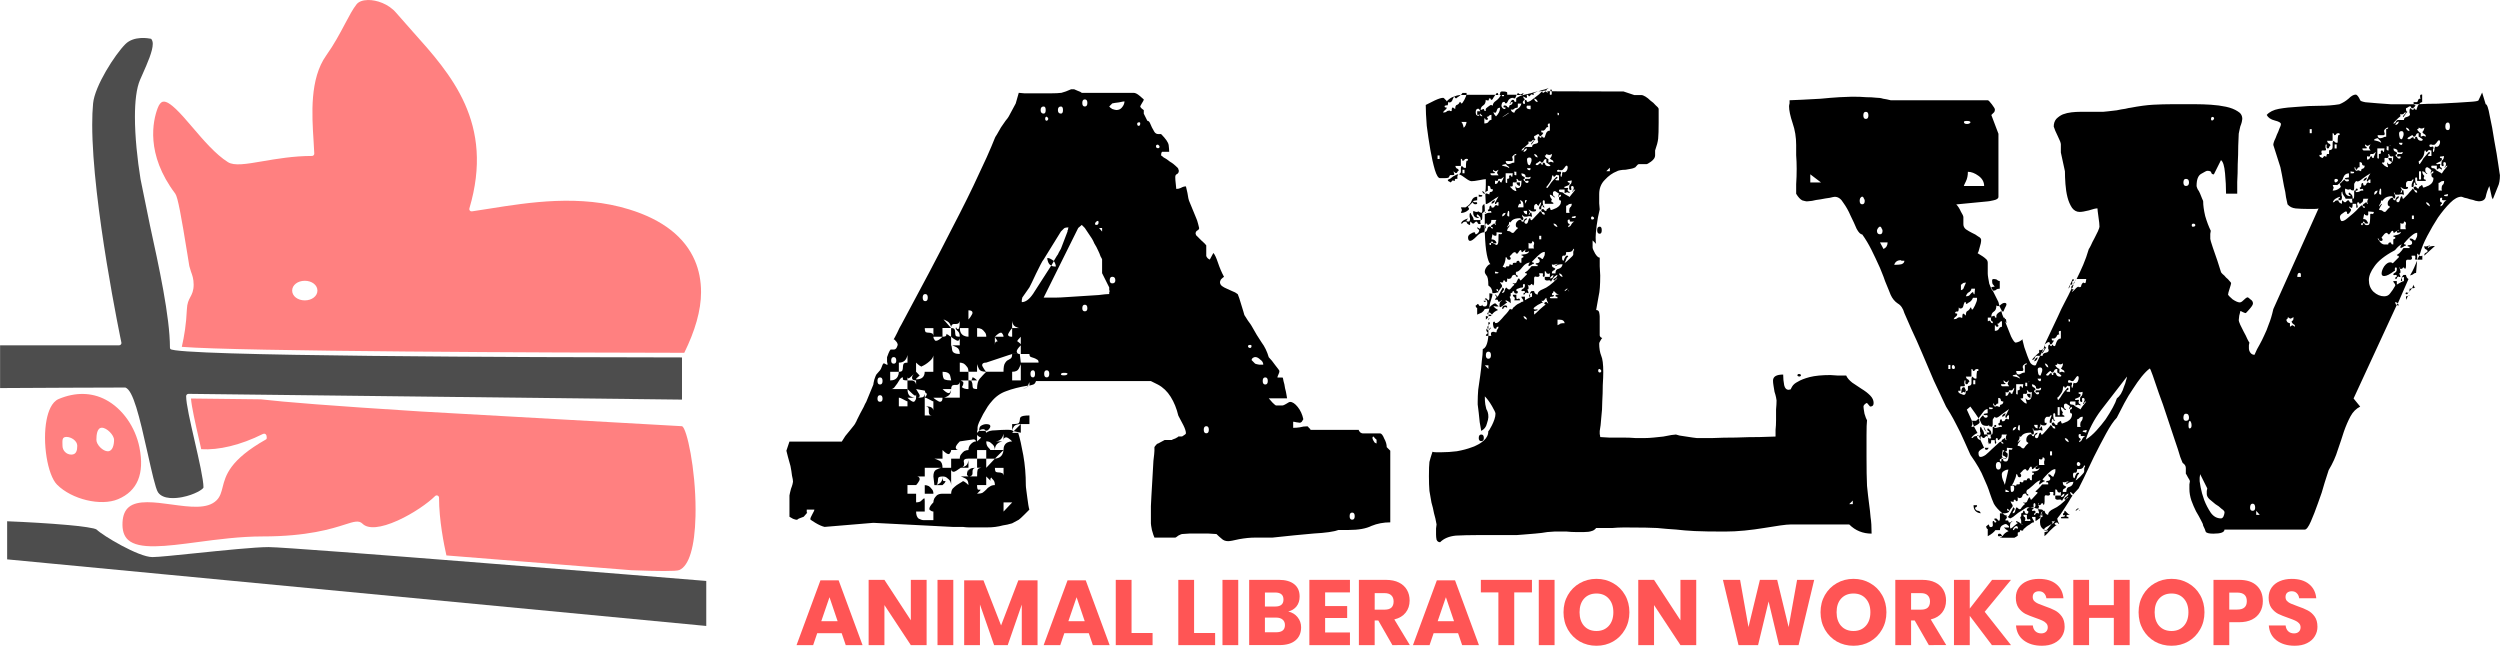 <?xml version="1.0" encoding="UTF-8" standalone="no"?>
<svg xmlns="http://www.w3.org/2000/svg" height="34.561mm" width="133.8mm" version="1.1" viewBox="0 0 133.799 34.561">
	<path style="stroke-width:.265;fill:#ff8080" d="m16.313 15.027c0.379 0 0.676 0.23 0.676 0.525 0 0.295-0.297 0.525-0.676 0.525-0.379 0-0.677-0.23-0.677-0.525 0-0.295 0.297-0.525 0.677-0.525zm-6.278-1.389 0.097 0.602 0.091 0.304c0.066 0.176 0.141 0.376 0.141 0.691 0 0.331-0.091 0.501-0.179 0.666-0.088 0.166-0.171 0.322-0.185 0.672-0.033 0.772-0.14 1.428-0.27 1.99 2.947 0.245 20.045 0.314 26.892 0.319 0.574-1.17 0.898-2.259 0.898-3.248 0-0.608-0.11-1.173-0.329-1.685-0.542-1.266-1.725-2.189-3.517-2.742-2.627-0.812-5.332-0.382-7.507-0.036l-0.909 0.141c-0.042 0.007-0.084-0.009-0.112-0.04-0.028-0.032-0.037-0.077-0.025-0.117 1.358-4.572-0.986-7.183-3.054-9.488 0 0-0.857-0.974-0.858-0.974-0.411-0.488-1.058-0.699-1.515-0.692-0.281 0.005-0.497 0.086-0.61 0.229-0.2 0.252-0.395 0.62-0.621 1.048-0.273 0.514-0.581 1.097-1.005 1.692-0.888 1.248-0.765 3.166-0.676 4.566l0.038 0.682c0.002 0.035-0.011 0.066-0.034 0.091-0.023 0.025-0.056 0.038-0.09 0.038-0.981 0-1.899 0.157-2.637 0.283-0.884 0.151-1.523 0.261-1.862 0.047-0.658-0.414-1.312-1.179-1.889-1.855-0.606-0.709-1.232-1.441-1.581-1.38-0.113 0.02-0.211 0.137-0.29 0.348-0.251 0.667-0.662 2.45 0.943 4.575 0.136 0.181 0.32 1.199 0.655 3.273zm26.477 9.173c-0.017-0.001-13.985-0.788-13.985-0.788-4.866-0.307-7.323-0.507-8.568-0.651-2.21-0.026-3.675-0.043-3.738-0.044 0.032 0.437 0.233 1.327 0.435 2.211 0.038 0.168 0.076 0.335 0.114 0.502 0.925 0.059 2.1-0.216 3.293-0.811 0.028-0.014 0.078-0.025 0.109-0.016 0.079 0.026 0.092 0.104 0.096 0.13 0.009 0.051 0.021 0.145-0.025 0.17-1.96 1.105-2.173 1.945-2.328 2.559-0.069 0.272-0.129 0.508-0.321 0.7-0.49 0.491-1.424 0.362-2.413 0.227-0.893-0.122-1.816-0.249-2.284 0.138-0.208 0.172-0.319 0.438-0.34 0.811-0.023 0.428 0.073 0.736 0.293 0.94 0.584 0.54 2.035 0.348 3.715 0.125 1.074-0.143 2.291-0.304 3.492-0.304 2.405 0 3.704-0.414 4.402-0.637 0.482-0.154 0.747-0.239 0.941-0.045 0.302 0.302 0.972 0.241 1.887-0.17 0.825-0.372 1.63-0.939 1.998-1.308 0.036-0.035 0.089-0.046 0.135-0.027 0.046 0.019 0.077 0.064 0.077 0.115 0 1.203 0.267 2.524 0.395 3.089 3.448 0.271 7.16 0.57 9.905 0.792 1.408 0.054 2.39 0.062 2.558-0.009 0.522-0.22 0.831-1.244 0.868-2.882 0.003-0.117 0.004-0.233 0.004-0.349 0-2.211-0.468-4.342-0.717-4.466zm-30.743 1.342c-0.261 0-0.61-0.349-0.61-0.61 0-0.261 0.033-0.651 0.294-0.651 0.261 0 0.651 0.391 0.651 0.651 0 0.26-0.074 0.61-0.335 0.61zm-1.952 0.177c-0.261 0-0.473-0.212-0.473-0.473 0-0.261-0.049-0.473 0.212-0.473s0.579 0.212 0.579 0.473c0 0.26-0.057 0.473-0.318 0.473zm3.647-0.381c-0.221-1.103-0.911-2.081-1.801-2.553-0.758-0.402-1.63-0.416-2.522-0.042-0.387 0.163-0.565 0.693-0.647 1.11-0.237 1.207 0.046 2.962 0.561 3.477 0.79 0.79 2.344 1.161 3.26 0.777 1.043-0.437 1.429-1.367 1.148-2.769z"/>
	<path style="stroke-width:.265;fill:#4d4d4d" d="m14.381 29.28c-0.722 0-2.409 0.174-3.896 0.326-1.088 0.112-2.029 0.209-2.33 0.209-0.743 0-2.671-1.16-2.981-1.47-0.208-0.171-2.576-0.359-4.792-0.447v2.039c0.222 0.021 37.147 3.539 37.417 3.564v-2.409c-1.673-0.137-22.214-1.812-23.417-1.812zm-7.667-8.538c0.412 0.155 0.741 1.508 1.196 3.552 0.203 0.913 0.413 1.858 0.547 2.055 0.276 0.406 0.993 0.316 1.289 0.259 0.67-0.13 1.124-0.425 1.144-0.518 0-0.427-0.241-1.478-0.474-2.495-0.234-1.02-0.454-1.983-0.454-2.392 0-0.033 0.013-0.065 0.037-0.088 0.024-0.023 0.055-0.036 0.089-0.036 0 0 26.165 0.305 26.412 0.308v-2.257c-8.237-0.007-27.098-0.064-27.381-0.452-0.015-0.022-0.024-0.047-0.024-0.073 0-1.644-0.593-4.362-1.07-6.545l-0.504-2.472c-0.172-1.063-0.3-2.282-0.3-3.33 0-0.822 0.079-1.54 0.277-1.992l0.124-0.281c0.274-0.617 0.554-1.25 0.554-1.641 0-0.114-0.032-0.202-0.088-0.268-0.14-0.03-0.921-0.172-1.379 0.286-0.553 0.553-1.638 2.234-1.727 3.171-0.033 0.343-0.047 0.726-0.047 1.139 0 4.211 1.544 11.579 1.561 11.66 0.002 0.009 0.003 0.017 0.003 0.025 0 0.028-0.01 0.056-0.028 0.078-0.024 0.029-0.059 0.046-0.096 0.046h-6.371v2.288c0.883-0.005 6.672-0.036 6.712-0.029z"/>
	<g aria-label="ANIMAL LIBERATION WORKSHOPS" style="stroke-width:.265;fill:#f55">
		<path style="stroke-width:.235;fill:#f55" d="m45.046 33.889h-1.309l-0.217 0.637h-0.889l1.279-3.467h0.973l1.279 3.467h-0.899zm-0.217-0.642-0.435-1.284-0.44 1.284z"/>
		<path style="stroke-width:.235;fill:#f55" d="m49.592 34.526h-0.845l-1.413-2.143v2.143h-0.845v-3.492h0.845l1.413 2.163v-2.163h0.845z"/>
		<path style="stroke-width:.235;fill:#f55" d="m51.02 31.034v3.492h-0.845v-3.492z"/>
		<path style="stroke-width:.235;fill:#f55" d="m55.529 31.059v3.467h-0.844v-2.168l-0.751 2.168h-0.731l-0.756-2.173v2.173h-0.845v-3.467h1.032l0.943 2.415 0.924-2.415z"/>
		<path style="stroke-width:.235;fill:#f55" d="m58.271 33.889h-1.309l-0.217 0.637h-0.889l1.279-3.467h0.973l1.279 3.467h-0.899zm-0.217-0.642-0.435-1.284-0.44 1.284z"/>
		<path style="stroke-width:.235;fill:#f55" d="m60.56 33.879h1.126v0.647h-1.971v-3.492h0.845z"/>
		<path style="stroke-width:.235;fill:#f55" d="m63.907 33.879h1.126v0.647h-1.971v-3.492h0.845z"/>
		<path style="stroke-width:.235;fill:#f55" d="m66.27 31.034v3.492h-0.844v-3.492z"/>
		<path style="stroke-width:.235;fill:#f55" d="m68.948 32.728q0.316 0.074 0.499 0.306 0.188 0.232 0.188 0.538 0 0.449-0.301 0.701-0.296 0.252-0.854 0.252h-1.625v-3.492h1.585q0.533 0 0.825 0.232t0.291 0.662q0 0.316-0.168 0.528-0.168 0.207-0.44 0.272zm-1.25-0.267h0.553q0.44 0 0.44-0.375t-0.449-0.375h-0.543zm0.603 1.378q0.469 0 0.469-0.385 0-0.188-0.123-0.291-0.123-0.109-0.351-0.109h-0.598v0.785z"/>
		<path style="stroke-width:.235;fill:#f55" d="m70.92 31.706v0.731h1.18v0.637h-1.18v0.775h1.329v0.677h-2.173v-3.492h2.173v0.672z"/>
		<path style="stroke-width:.235;fill:#f55" d="m74.521 34.526-0.756-1.319h-0.193v1.319h-0.845v-3.492h1.442q0.415 0 0.701 0.143t0.43 0.395q0.143 0.247 0.143 0.568 0 0.38-0.212 0.647-0.207 0.267-0.607 0.365l0.83 1.373zm-0.948-1.897h0.524q0.252 0 0.37-0.109 0.119-0.114 0.119-0.331 0-0.207-0.123-0.326-0.119-0.119-0.365-0.119h-0.524z"/>
		<path style="stroke-width:.235;fill:#f55" d="m78.036 33.889h-1.309l-0.217 0.637h-0.889l1.279-3.467h0.973l1.279 3.467h-0.899zm-0.217-0.642-0.435-1.284-0.44 1.284z"/>
		<path style="stroke-width:.235;fill:#f55" d="m81.99 31.034v0.672h-0.948v2.82h-0.849v-2.82h-0.938v-0.672z"/>
		<path style="stroke-width:.235;fill:#f55" d="m83.2 31.034v3.492h-0.845v-3.492z"/>
		<path style="stroke-width:.235;fill:#f55" d="m85.442 30.98q0.494 0 0.894 0.232 0.405 0.227 0.637 0.637 0.232 0.405 0.232 0.919t-0.237 0.924q-0.232 0.41-0.637 0.642-0.4 0.227-0.889 0.227t-0.894-0.227q-0.4-0.232-0.637-0.642-0.232-0.41-0.232-0.924t0.232-0.919q0.237-0.41 0.637-0.637 0.405-0.232 0.894-0.232zm0 0.785q-0.415 0-0.662 0.272-0.242 0.267-0.242 0.731 0 0.459 0.242 0.731 0.247 0.272 0.662 0.272 0.41 0 0.657-0.272t0.247-0.731-0.247-0.731q-0.242-0.272-0.657-0.272z"/>
		<path style="stroke-width:.235;fill:#f55" d="m90.782 34.526h-0.845l-1.413-2.143v2.143h-0.845v-3.492h0.845l1.413 2.163v-2.163h0.845z"/>
		<path style="stroke-width:.235;fill:#f55" d="m97.095 31.034-0.835 3.492h-1.047l-0.558-2.336-0.563 2.336h-1.047l-0.835-3.492h0.919l0.449 2.529 0.612-2.529h0.924l0.612 2.529 0.454-2.529z"/>
		<path style="stroke-width:.235;fill:#f55" d="m99.198 30.98q0.494 0 0.894 0.232 0.405 0.227 0.637 0.637 0.232 0.405 0.232 0.919t-0.237 0.924q-0.232 0.41-0.637 0.642-0.4 0.227-0.889 0.227t-0.894-0.227q-0.4-0.232-0.637-0.642-0.232-0.41-0.232-0.924t0.232-0.919q0.237-0.41 0.637-0.637 0.405-0.232 0.894-0.232zm0 0.785q-0.415 0-0.662 0.272-0.242 0.267-0.242 0.731 0 0.459 0.242 0.731 0.247 0.272 0.662 0.272 0.41 0 0.657-0.272t0.247-0.731-0.247-0.731q-0.242-0.272-0.657-0.272z"/>
		<path style="stroke-width:.235;fill:#f55" d="m103.23 34.526-0.756-1.319h-0.193v1.319h-0.845v-3.492h1.442q0.415 0 0.701 0.143 0.286 0.143 0.43 0.395 0.143 0.247 0.143 0.568 0 0.38-0.212 0.647-0.207 0.267-0.607 0.365l0.83 1.373zm-0.95-1.897h0.524q0.252 0 0.37-0.109 0.119-0.114 0.119-0.331 0-0.207-0.123-0.326-0.119-0.119-0.365-0.119h-0.524z"/>
		<path style="stroke-width:.235;fill:#f55" d="m106.22 32.743 1.408 1.783h-1.022l-1.185-1.566v1.566h-0.845v-3.492h0.845v1.536l1.195-1.536h1.012z"/>
		<path style="stroke-width:.235;fill:#f55" d="m110.5 33.543q0 0.277-0.143 0.509-0.138 0.232-0.415 0.37-0.272 0.138-0.662 0.138-0.588 0-0.968-0.286-0.38-0.286-0.415-0.8h0.899q0.02 0.198 0.138 0.311 0.123 0.114 0.311 0.114 0.163 0 0.257-0.089 0.094-0.089 0.094-0.237 0-0.133-0.089-0.222-0.084-0.089-0.212-0.143-0.128-0.059-0.356-0.138-0.331-0.114-0.543-0.217-0.207-0.109-0.361-0.316-0.148-0.212-0.148-0.548 0-0.311 0.158-0.538 0.158-0.227 0.435-0.346 0.282-0.123 0.642-0.123 0.583 0 0.924 0.277 0.346 0.277 0.39 0.761h-0.914q-0.025-0.173-0.128-0.272-0.099-0.104-0.272-0.104-0.148 0-0.242 0.079-0.089 0.079-0.089 0.232 0 0.123 0.079 0.212 0.084 0.084 0.207 0.138 0.123 0.054 0.356 0.138 0.336 0.114 0.548 0.227 0.212 0.109 0.365 0.321 0.153 0.212 0.153 0.553z"/>
		<path style="stroke-width:.235;fill:#f55" d="m113.98 31.034v3.492h-0.849v-1.457h-1.324v1.457h-0.845v-3.492h0.845v1.353h1.324v-1.353z"/>
		<path style="stroke-width:.235;fill:#f55" d="m116.22 30.98q0.494 0 0.894 0.232 0.405 0.227 0.637 0.637 0.232 0.405 0.232 0.919t-0.237 0.924q-0.232 0.41-0.637 0.642-0.4 0.227-0.889 0.227-0.489 0-0.894-0.227-0.4-0.232-0.637-0.642-0.232-0.41-0.232-0.924t0.232-0.919q0.237-0.41 0.637-0.637 0.405-0.232 0.894-0.232zm0 0.785q-0.415 0-0.662 0.272-0.242 0.267-0.242 0.731 0 0.459 0.242 0.731 0.247 0.272 0.662 0.272 0.41 0 0.657-0.272 0.247-0.272 0.247-0.731t-0.247-0.731q-0.242-0.272-0.657-0.272z"/>
		<path style="stroke-width:.235;fill:#f55" d="m119.31 33.301v1.225h-0.845v-3.492h1.368q0.622 0 0.948 0.311 0.326 0.306 0.326 0.83 0 0.326-0.148 0.583-0.143 0.252-0.43 0.4-0.286 0.143-0.696 0.143zm0.43-0.677q0.509 0 0.509-0.449 0-0.459-0.509-0.459h-0.43v0.909z"/>
		<path style="stroke-width:.235;fill:#f55" d="m124.03 33.543q0 0.277-0.143 0.509-0.138 0.232-0.415 0.37-0.272 0.138-0.662 0.138-0.588 0-0.968-0.286t-0.415-0.8h0.899q0.02 0.198 0.138 0.311 0.123 0.114 0.311 0.114 0.163 0 0.257-0.089 0.094-0.089 0.094-0.237 0-0.133-0.089-0.222-0.084-0.089-0.212-0.143-0.128-0.059-0.356-0.138-0.331-0.114-0.543-0.217-0.207-0.109-0.361-0.316-0.148-0.212-0.148-0.548 0-0.311 0.158-0.538 0.158-0.227 0.435-0.346 0.282-0.123 0.642-0.123 0.583 0 0.924 0.277 0.346 0.277 0.39 0.761h-0.914q-0.025-0.173-0.128-0.272-0.099-0.104-0.272-0.104-0.148 0-0.242 0.079-0.089 0.079-0.089 0.232 0 0.123 0.079 0.212 0.084 0.084 0.207 0.138 0.123 0.054 0.356 0.138 0.336 0.114 0.548 0.227 0.212 0.109 0.365 0.321 0.153 0.212 0.153 0.553z"/>
	</g>
	<g aria-label="A" style="stroke-width:.22">
		<path style="stroke-width:.235" d="m55.857 15.926h0.707q0.163 0 0.544-0.027 0.408-0.027 0.843-0.054 0.462-0.027 0.843-0.054 0.408-0.054 0.571-0.054v-0.082q0-0.027 0.027-0.082 0-0.027-0.027-0.027 0-0.027 0-0.082v-0.082l-0.381-0.762v-0.734q0-0.027-0.082-0.163-0.054-0.163-0.136-0.326-0.082-0.19-0.19-0.354-0.082-0.19-0.136-0.272l-0.381-0.571-0.163-0.164-0.19 0.164zm-4.951 10.037q0-0.109-0.054-0.218-0.054-0.082-0.163-0.163-0.082-0.082-0.245-0.082 0 0.218 0.054 0.245 0.054 0 0.109 0 0 0.027-0.054 0.109-0.054 0.054-0.109 0.109h-0.435l-0.054-0.462q0-0.272 0.136-0.354 0.163-0.082 0.272-0.109h-0.87v0.462h-0.409q0.136 0.027 0.136 0.136 0 0.082-0.082 0.19-0.054 0.082-0.109 0.136h-0.462v0.462h0.462v0.462q0.218 0 0.299-0.109 0.109-0.109 0.136-0.109t0.027 0.163q0 0.136 0 0.544h-0.462q0 0.272 0.136 0.381 0.163 0.082 0.272 0.082h0.517v-0.462q-0.054 0-0.109-0.027-0.109-0.054-0.109-0.109 0-0.136 0.218-0.354 0-0.109 0.054-0.218 0.054-0.082 0.136-0.163 0.109-0.082 0.299-0.082h0.462q0-0.163 0.082-0.272 0.109-0.109 0.218-0.19 0.136-0.082 0.218-0.136 0.109-0.054 0.109-0.082h-0.027q0.109 0 0.326 0.218 0-0.272-0.163-0.354-0.163-0.082-0.245-0.109h0.408l-0.082-0.082q0-0.163 0.082-0.299v0.136q0-0.218 0.381-0.218-0.163 0.027-0.163 0.19v0.109q0 0.136-0.163 0.163h0.408q0-0.272 0.027-0.354t0.19-0.109h-0.218v-0.49h-0.462q-0.299 0-0.245 0.19t-0.082 0.272q0.109-0.027 0.19-0.082 0.109-0.082 0.136-0.299v0.408h-0.41q-0.299 0.218-0.381 0.218-0.054 0-0.109-0.054-0.027-0.054-0.027-0.109zm6.283-13.791q-0.19 0-0.245 0.054-0.027 0.027-0.163 0.163l-0.925 1.496q-0.054 0.054-0.163 0.272-0.109 0.218-0.245 0.49-0.109 0.245-0.218 0.462-0.109 0.218-0.136 0.272l-0.381 0.544q0 0.027-0.027 0.136 0 0.082 0 0.109 0.299 0 0.598-0.435l0.979-1.523q0.054 0.054 0.245 0.054 0-0.136-0.109-0.299l0.163-0.272q0.054-0.054 0.109-0.19 0.082-0.136 0.109-0.19l0.354-0.925v-0.027q0-0.027 0-0.027 0.027-0.027 0.027-0.054 0-0.054 0.027-0.109zm-5.821 7.725h0.462v0.462q0.163 0 0.19-0.054 0.027-0.082 0.027-0.109 0.082 0 0.245 0.163h-0.408q0.136 0.027 0.136 0.109 0.027 0.054 0.027 0.136t0.027 0.163q0.054 0.054 0.218 0.054 0-0.381 0.136-0.544 0.163-0.19 0.354-0.381h0.925q0-0.354 0.082-0.462 0.082-0.136 0.163-0.163 0.082-0.054 0.136-0.082 0.082-0.054 0.082-0.245h0.408l0.054 0.462h0.952q0-0.136-0.082-0.163-0.082-0.054-0.163-0.082-0.082-0.027-0.163-0.054t-0.082-0.163h-0.462v-0.462q-0.218 0.218-0.218 0.326 0 0.054 0.054 0.109 0.054 0.027 0.109 0.027h-0.408l-1.387 0.462q-0.218 0-0.218 0.136 0 0.054 0.109 0.218 0.054 0.082 0.109 0.136-0.299 0-0.381-0.136-0.082-0.163-0.109-0.272v0.408h-0.462q0-0.19-0.082-0.272-0.082-0.109-0.163-0.163-0.109-0.054-0.218-0.054zm-1.36 4.651q0.109 0.027 0.272 0.109 0.163 0.082 0.163 0.381h0.462v-0.49h0.462q0-0.163 0.082-0.245 0.082-0.109 0.163-0.163 0.109-0.054 0.218-0.054 0-0.19 0.136-0.326t0.272-0.136q-0.027-0.109-0.136-0.109l-0.734 0.109q-0.218 0.218-0.218 0.326 0 0.054 0.054 0.109 0.054 0.027 0.109 0.027h-0.408q0 0.054-0.027 0.109-0.054 0.109-0.109 0.109-0.109 0-0.326-0.218v0.462zm0.435-6.528q0.163 0 0.19-0.054t0.027-0.109q0 0.027 0.027 0.027 0.027 0.027 0.027 0.027 0.027 0 0.054 0.027 0.054 0.054 0.136 0.082v0.462q0.027 0 0.054 0.245 0.027 0.218 0.408 0.218 0-0.272-0.163-0.354-0.163-0.082-0.245-0.109h0.408v-0.381q-0.027 0.136-0.109 0.136-0.054 0-0.218-0.109-0.082-0.054-0.136-0.109v-0.462q0.163 0 0.19 0.082 0.027 0.054 0.027 0.163 0 0.082 0.027 0.163 0.027 0.054 0.218 0.054 0-0.218-0.109-0.299-0.109-0.109-0.109-0.136 0-0.054 0.027-0.054t0.027 0.054q0.027 0.027 0.082 0.027 0.027 0 0.054-0.082t0.027-0.354q-0.027 0.163-0.19 0.163h-0.109q-0.136 0-0.163 0.163-0.054-0.218-0.19-0.299-0.136-0.082-0.218-0.109l0.408 0.462h-0.462zm-0.49 1.006q-0.027 0.136-0.136 0.245-0.082 0.082-0.19 0.163-0.109 0.082-0.218 0.136-0.082 0.027-0.082 0.054h0.027q-0.109 0-0.326-0.218v0.49q0.19 0.19 0.19 0.218-0.027 0-0.109 0.082-0.082 0.054-0.082 0.109 0.462 0 0.462-0.408h0.462zm3.754 5.059q0-0.299 0.218-0.408 0.109-0.054 0.245-0.054-0.218-0.218-0.326-0.218-0.054 0-0.109 0.054-0.027 0.054-0.027 0.109v-0.354q-0.082 0.381-0.408 0.408h0.354q-0.408 0.082-0.408 0.462 0-0.109-0.054-0.218-0.054-0.082-0.163-0.163-0.082-0.082-0.245-0.082 0 0.218 0.109 0.326t0.109 0.136h0.707l-0.462 0.462q0.109 0 0.218-0.054 0.218-0.109 0.245-0.408zm-2.339-3.645q-0.027 0.163-0.19 0.163h-0.109q-0.163 0-0.163 0.218h-0.462q0.218 0.218 0.326 0.218 0.054 0 0.082-0.054t0.054-0.109q-0.027 0.245-0.19 0.326-0.136 0.082-0.218 0.082h0.87zm3.727 1.795v0.462h-0.462v0.462l-0.381-0.082 0.381-0.381q-0.245 0-0.354 0.109-0.082 0.109-0.109 0.218v-0.326q0.299 0 0.354-0.054 0.054-0.082 0.054-0.163 0-0.109 0.054-0.163 0.082-0.082 0.462-0.082zm-1.85 3.727q0-0.19-0.082-0.272t-0.109-0.136q-0.054 0.054-0.054 0.109 0.027 0.054 0 0.054 0 0-0.218-0.218v0.462h-0.49q0 0.218 0.054 0.245 0.082 0 0.136 0 0 0.027-0.082 0.109-0.054 0.054-0.109 0.109 0.19 0 0.299-0.054 0.109-0.082 0.19-0.163 0.082-0.109 0.19-0.163 0.109-0.082 0.272-0.082zm-0.952-1.414h0.49v0.49l0.462-0.49h-0.462v-0.462h-0.49zm-2.747-2.802q0.381 0 0.408 0.218v-0.489q0 0.027-0.19-0.082t-0.272-0.109v0.952h0.381q-0.163 0-0.163-0.19v-0.136q0-0.136-0.163-0.163zm-0.979-0.925v-0.462q-0.218 0-0.245-0.054 0-0.054 0-0.109-0.082 0-0.163 0.109-0.054 0.082-0.136 0.218-0.082 0.109-0.163 0.218-0.082 0.082-0.163 0.082zm6.066-0.462v-0.87q-0.027 0.082-0.109 0.245-0.082 0.163-0.354 0.163v0.462zm4.733-14.661q0.027 0.054 0.163 0.136 0.163 0.054 0.218 0.054 0.19 0 0.299-0.136 0.136-0.163 0.136-0.326-0.054 0-0.299 0.054-0.245 0.027-0.354 0.054zm-7.071 12.323h0.49q0-0.163-0.082-0.245-0.082-0.109-0.163-0.163-0.109-0.054-0.245-0.054zm-3.727 3.727v-0.273q0 0.027-0.19-0.082t-0.272-0.109v0.462zm-0.925-1.387q0.299 0 0.408-0.218 0.054-0.109 0.054-0.245h-0.462zm3.727-2.802q0 0.299 0.218 0.408 0.109 0.054 0.245 0.054v-0.462zm-1.877 8.867v-0.462q0.109 0 0.218 0.054 0.082 0.054 0.163 0.163 0.082 0.082 0.082 0.245zm17.681-6.963q0.054 0.027 0.218 0.054 0.163 0 0.218 0 0-0.163-0.163-0.272-0.136-0.136-0.272-0.136-0.054 0-0.136 0.054-0.054 0.054-0.054 0.109zm-18.143 1.36q0.027 0.054 0.082 0.136 0.109 0.163 0.109 0.218 0 0.109-0.136 0.109 0.218 0 0.299-0.027t0.109-0.19v0.218q0.109-0.136 0.109-0.19 0-0.054-0.054-0.054-0.027-0.027-0.054-0.136zm3.727 2.231q-0.054-0.082-0.136-0.082-0.136 0-0.218 0.082 0-0.218 0.109-0.272 0.136-0.082 0.272-0.082 0.218 0 0.218 0.109 0 0.082-0.082 0.163-0.054 0.082-0.163 0.082zm-2.312-3.155q0 0.354 0.109 0.408 0.136 0.054 0.354 0.054 0-0.027-0.054-0.245t-0.408-0.218zm-2.339 0q0.163 0 0.19-0.082t0.027-0.163q0-0.082 0.027-0.163t0.218-0.082v-0.408q-0.082 0.408-0.462 0.408zm0.462 0.925q0 0.272 0.136 0.381 0.163 0.082 0.272 0.082h-0.408q0.218 0.218 0.326 0.218 0.054 0 0.109-0.109 0.027-0.054 0.027-0.109v-0.218q0 0.109-0.054 0.109t-0.408-0.354zm3.264-0.462h-0.41q0.054 0.027 0.082 0.054 0.054 0 0.054 0.082 0 0.109-0.082 0.218 0.109 0.109 0.354 0.109zm1.877 7.018 0.462-0.49h-0.462zm-4.216-9.819q0 0.163 0.054 0.218 0.082 0.027 0.163 0.027 0.082 0 0.136 0.027 0.082 0 0.109 0.136v-0.408zm3.754 7.48q0 0.163 0.054 0.218 0.082 0.027 0.163 0.027 0.082 0 0.136 0.027 0.082 0 0.109 0.136v-0.41zm2.802-11.234q0.054 0 0.136 0.027 0.109 0.054 0.218 0.136l-0.136 0.245q-0.136-0.054-0.19-0.245-0.027-0.082-0.027-0.163zm-0.193-8.107q-0.163 0-0.163 0.19t0.163 0.19q0.109 0 0.109-0.19t-0.109-0.19zm0.925 0q-0.163 0-0.163 0.19t0.163 0.19q0.109 0 0.109-0.19t-0.109-0.19zm15.586 21.734q-0.136 0-0.136 0.19t0.136 0.19 0.136-0.19-0.136-0.19zm-25.27-7.235q-0.136 0-0.136 0.19t0.136 0.19 0.136-0.19-0.136-0.19zm12.431-5.386q-0.136 0-0.136 0.19 0 0.163 0.136 0.163 0.163 0 0.163-0.163 0-0.19-0.163-0.19zm-1.469-9.493q-0.136 0-0.136 0.19t0.136 0.19 0.136-0.19-0.136-0.19zm6.501 17.49q-0.136 0-0.136 0.19t0.136 0.19 0.136-0.19-0.136-0.19zm3.155-2.611q-0.136 0-0.136 0.19t0.136 0.19 0.136-0.19-0.136-0.19zm-11.696-0.381q-0.136 0-0.136 0.19t0.136 0.19 0.136-0.19-0.136-0.19zm-0.734 0q-0.136 0-0.136 0.19t0.136 0.19q0.109 0 0.109-0.19t-0.109-0.19zm-8.188 1.333q-0.136 0-0.136 0.19 0 0.163 0.136 0.163t0.136-0.163q0-0.19-0.136-0.19zm0.734-2.04q-0.136 0-0.136 0.19 0 0.163 0.136 0.163t0.136-0.163q0-0.19-0.136-0.19zm10.228-2.802q-0.136 0-0.136 0.19 0 0.163 0.136 0.163t0.136-0.163q0-0.19-0.136-0.19zm-7.616 9.194q-0.163 0-0.218 0.054-0.027 0.054-0.027 0.136t-0.027 0.163q0 0.082-0.082 0.109 0.109-0.027 0.218-0.109 0.136-0.109 0.136-0.354zm-0.49-7.48q0 0.054 0.027 0.109 0.054 0.109 0.109 0.109 0.136 0 0.354-0.218zm0 3.264q0.054 0.054 0.136 0.109 0.163 0.109 0.218 0.109 0.136 0 0.136-0.218zm1.877-4.189q0.054-0.054 0.109-0.136 0.109-0.163 0.109-0.218 0-0.136-0.218-0.136zm2.339 0.462q-0.054 0.054-0.109 0.136-0.109 0.163-0.109 0.218 0 0.109 0.218 0.109zm-0.462 0.462q0-0.054-0.027-0.109-0.054-0.109-0.109-0.109-0.109 0-0.326 0.218zm-4.679 2.339q-0.218 0-0.218-0.136 0-0.109 0.109-0.218-0.245 0.245-0.299 0.245t-0.054-0.109v0.218h0.245q0.19 0.027 0.218 0.218zm24.454 3.183q0.027 0.054 0.082 0.136 0.082 0.054 0.109 0.054v-0.19q0-0.027-0.082-0.082-0.054-0.082-0.109-0.109 0 0.027-0.027 0.054 0 0.027 0 0.054zm-16.348-3.536q0-0.054-0.19-0.054-0.163 0-0.163 0.082 0 0.054 0.163 0.054 0.163 0 0.19-0.082zm-2.557-2.448q-0.082 0-0.245-0.082-0.136-0.082-0.163-0.299v0.381zm-2.285 6.066q0.218-0.19 0.218-0.218-0.054 0-0.136-0.054t-0.082-0.109zm6.474-11.805q-0.054 0-0.109 0.054t-0.054 0.109 0.082 0.054q0.109 0 0.109-0.136 0-0.054-0.027-0.082zm-5.522 6.664q0-0.163 0.054-0.19t0.109-0.027q-0.027 0-0.027-0.027-0.027-0.027-0.027-0.027 0-0.027-0.027-0.054-0.054-0.054-0.082-0.136zm1.387-0.462q-0.19 0.19-0.19 0.245 0.027 0 0.082 0.054 0.082 0.054 0.109 0.109zm7.345-10.282q-0.109 0-0.109 0.082 0 0.109 0.109 0.109 0.082 0 0.082-0.082 0-0.054-0.082-0.109zm-5.957-1.496q-0.082 0-0.082 0.109t0.082 0.109q0.082-0.027 0.082-0.109 0-0.054-0.082-0.109zm5.005 0.354q0-0.054-0.054-0.054-0.109 0-0.109 0.082 0 0.109 0.082 0.109t0.082-0.136zm5.957 11.914q0-0.054-0.082-0.054-0.109 0-0.109 0.082 0.027 0.082 0.109 0.082t0.082-0.109zm-7.997-6.12v-0.19h-0.163zm-3.917 8.242q-0.136 0.136-0.326 0.19 0.136-0.054 0.218-0.109 0.082-0.082 0.109-0.082zm-6.855-3.21q1.687-3.128 2.666-5.059 1.006-1.931 1.496-3.019 0.517-1.088 0.68-1.496 0.163-0.408 0.19-0.462 0-0.027 0.109-0.19 0.109-0.19 0.218-0.381 0.136-0.19 0.245-0.354 0.136-0.163 0.163-0.218l0.381-0.707 0.163-0.571q0.082 0 0.299 0.027 0.218 0 0.462 0 0.272 0 0.544 0t0.435 0q0.326 0 0.544-0.027 0.218-0.054 0.517-0.19h0.163q0.054 0.027 0.19 0.082 0.163 0.054 0.218 0.109h2.775q0.136 0 0.326 0.163t0.218 0.19q0 0.054-0.109 0.218-0.082 0.136-0.082 0.163 0 0.027 0.082 0.109 0.082 0.054 0.109 0.082v0.191l0.19 0.381q0.082 0 0.136 0.109t0.109 0.245q0.082 0.136 0.136 0.245 0.082 0.109 0.19 0.109h0.163q0.381 0.381 0.408 0.598t0.027 0.354h-0.381q-0.054 0.054-0.054 0.19 0 0 0.136 0.109 0.163 0.082 0.326 0.218 0.19 0.109 0.326 0.245 0.136 0.109 0.136 0.163l0.027 0.082q0 0.136-0.109 0.19-0.082 0.027-0.082 0.163 0 0.136 0.027 0.354t0.027 0.272q0.136 0 0.245-0.054 0.136-0.082 0.272-0.082 0.054 0.218 0.082 0.354 0.054 0.354 0.082 0.408l0.381 0.925q0.054 0.109 0.109 0.326 0.054 0.19 0.054 0.218 0 0.082-0.109 0.136-0.082 0.054-0.082 0.163l0.027 0.082q0.054 0.054 0.272 0.272 0.245 0.218 0.272 0.272v0.571q0.054 0.136 0.19 0.19l0.19-0.354q0.109 0.109 0.245 0.517 0.136 0.408 0.326 0.762-0.054 0.027-0.136 0.109-0.054 0.054-0.054 0.082l-0.027 0.082q0 0.136 0.109 0.218 0.109 0.082 0.245 0.136 0.136 0.054 0.299 0.136 0.163 0.054 0.299 0.163 0.027 0.054 0.082 0.218 0.054 0.163 0.109 0.354 0.054 0.163 0.109 0.354 0.054 0.163 0.054 0.19 0.027 0.054 0.19 0.299 0.163 0.218 0.19 0.272 0.299 0.544 0.544 0.898 0.245 0.326 0.381 0.789 0.163 0.163 0.354 0.435 0.218 0.272 0.218 0.299 0 0.082-0.054 0.19-0.054 0.109-0.054 0.163h0.272q0.027 0 0.054 0.19 0.054 0.163 0.082 0.381 0.054 0.19 0.082 0.381 0.027 0.163 0.027 0.163h-0.979q0.054 0.054 0.19 0.218 0.136 0.136 0.19 0.163h0.354q0.054 0 0.19-0.082 0.163-0.109 0.218-0.109 0.19 0 0.408 0.272 0.218 0.272 0.299 0.653-0.027 0.054-0.082 0.136-0.054 0.054-0.109 0.054t-0.19-0.027q-0.109-0.027-0.163-0.027v0.326q0.19 0 0.354-0.027 0.19-0.054 0.408-0.054 0.027 0 0.082 0.082 0.082 0.054 0.082 0.109h2.584q0 0.054 0.082 0.136 0.082 0.054 0.136 0.054h0.925q0.109 0 0.218 0.272 0.136 0.245 0.136 0.462l0.19 0.19v3.835q-0.544 0-1.006 0.19-0.435 0.218-1.224 0.218h-0.544q-0.354 0.136-1.333 0.19-0.952 0.082-2.203 0.218h-0.925q-0.381 0-0.843 0.082-0.462 0.109-0.598 0.109-0.218 0-0.354-0.136-0.136-0.109-0.272-0.245-0.082 0-0.435-0.027-0.354 0-0.49 0-0.163 0-0.517 0-0.354 0.027-0.408 0.027-0.027 0-0.19 0.082-0.136 0.109-0.163 0.109h-1.116q-0.054-0.109-0.136-0.408-0.054-0.272-0.054-0.354v-0.925q0-0.109 0.027-0.544t0.054-0.925q0.027-0.517 0.054-0.952 0.054-0.435 0.054-0.544v-0.19q0.027-0.054 0.082-0.109 0.054-0.082 0.109-0.082l0.354-0.19h0.381q0.027-0.027 0.19-0.082 0.163-0.082 0.163-0.109h0.19q0.027 0 0.054-0.027t0.082-0.054 0.082-0.082q0-0.163-0.136-0.435t-0.272-0.517q-0.136-0.571-0.408-1.006-0.272-0.435-0.68-0.653l-0.381-0.19h-6.147q-0.054 0.163-0.163 0.19-0.082 0.027-0.19 0.054v-0.19l-0.082 0.19q-0.68 0.109-1.17 0.299-0.462 0.163-0.789 0.571-0.054 0.054-0.19 0.245-0.109 0.19-0.245 0.408-0.109 0.218-0.218 0.435-0.082 0.19-0.082 0.272v0.136q-0.027 0.054-0.027 0.136v0.027l0.109-0.109h0.354q0 0.027 0 0.054 0.027 0 0.027 0.027v0.027q0.136-0.136 0.49-0.136 0.354-0.027 0.544-0.027h0.163q0.109 0 0.19 0.027l0.082 0.054-0.082 0.082h0.326q0.136 0.435 0.272 1.197 0.136 0.762 0.136 1.605 0 0.082 0.027 0.272t0.054 0.408q0.027 0.19 0.054 0.381 0.027 0.163 0.054 0.245-0.054 0.054-0.272 0.272t-0.299 0.272l-0.354 0.19q-0.272 0.082-0.49 0.109-0.19 0.054-0.408 0.082-0.19 0.027-0.462 0.027-0.245 0-0.626 0-0.109 0-0.299 0-0.163 0-0.354-0.027-0.19 0-0.354 0t-0.19 0l-4.243-0.218-2.611 0.218q-0.218-0.054-0.49-0.218t-0.272-0.19q0-0.082 0.109-0.272t0.109-0.245h-0.408v0.136q0 0.027 0.027 0.027l-0.19 0.218q-0.054 0.027-0.218 0.082-0.082 0.027-0.136 0.082-0.082 0-0.218-0.054-0.136-0.082-0.19-0.109v-1.14q0-0.027 0.027-0.136t0.054-0.218q0.054-0.136 0.082-0.245 0.027-0.109 0.027-0.136 0-0.109-0.054-0.326-0.027-0.245-0.082-0.517-0.082-0.272-0.136-0.49-0.054-0.245-0.082-0.326l0.163-0.49h2.802q0.082-0.136 0.19-0.299 0.136-0.163 0.245-0.299 0.136-0.163 0.218-0.272 0.082-0.109 0.082-0.136 0.027-0.027 0.082-0.163 0.082-0.163 0.163-0.326 0.109-0.19 0.19-0.354 0.082-0.19 0.136-0.272l0.381-0.925q0-0.054 0.054-0.272 0.082-0.245 0.109-0.272l0.19-0.218q0.054-0.054 0.109-0.218 0.054-0.163 0.109-0.163 0 0 0.109 0.054 0.027 0.027 0.082 0.027 0-0.082-0.027-0.163 0-0.109 0-0.245 0.027-0.082 0.082-0.218 0.054-0.136 0.109-0.19h0.163q0.109 0 0.163-0.109 0.054-0.109 0.054-0.163l-0.027-0.082q-0.027-0.054-0.082-0.109-0.054-0.082-0.109-0.082 0.054-0.082 0.19-0.354 0.136-0.299 0.19-0.381zm1.306-1.687q-0.136 0-0.136 0.19t0.136 0.19 0.136-0.19-0.136-0.19z"/>
	</g>
	<g aria-label="W" style="stroke-width:.22">
		<path style="stroke-width:.235" d="m130.75 10.717q-0.054 0-0.054-0.054 0.027-0.082-0.027-0.082-0.082 0-0.082 0.082v0.054q0 0.082 0.054 0.109 0.054 0 0.054 0.082-0.082 0-0.082 0.136 0.136-0.054 0.163-0.163 0.054-0.109 0.163-0.163zm0.272-0.326q-0.054 0-0.136 0.027-0.082 0-0.082 0.054 0.027 0.027 0.082 0.027h0.109zm-19.612 12.948q-0.054 0-0.054-0.054 0.027-0.054-0.027-0.054-0.082 0-0.082 0.054v0.054q0 0.082 0.054 0.109 0.054 0 0.054 0.109-0.082 0-0.082 0.109 0.136-0.054 0.163-0.163 0.054-0.109 0.163-0.163zm0.272-0.326q-0.054 0-0.136 0.027-0.082 0-0.082 0.054 0.027 0.027 0.082 0.027 0.027 0.027 0.109 0.027zm-0.136 1.877q-0.054 0.218-0.272 0.218h-0.109q0 0.218-0.109 0.19t-0.109 0.109q0 0.19 0.082 0.19 0.082-0.299 0.19-0.299 0.054 0 0.054 0.054-0.082 0.054-0.109 0.163-0.027 0.109-0.082 0.19 0.054 0 0.245-0.19 0.218-0.218 0.218-0.272v-0.136q0-0.109 0.054-0.136zm16.647-8.732q0 0.136 0.082 0.163l-2.312 5.005 0.354 0.435q-0.326 0.163-0.517 0.517t-0.354 0.816q-0.136 0.435-0.326 0.979-0.163 0.544-0.49 1.088-0.054 0.163-0.218 0.68-0.136 0.517-0.354 1.088-0.19 0.544-0.381 0.979-0.19 0.435-0.326 0.435h-4.298q0 0.218-0.598 0.218-0.354 0-0.408-0.109-0.027-0.109-0.136-0.326 0-0.082-0.109-0.272-0.109-0.218-0.272-0.49-0.136-0.272-0.245-0.571-0.109-0.326-0.109-0.626 0-0.109 0-0.245 0.027-0.136 0.027-0.163 0-0.054-0.109-0.218-0.082-0.163-0.109-0.19v-0.299q0-0.163-0.163-0.272 0 0.027-0.136-0.326-0.109-0.381-0.299-0.925-0.19-0.571-0.408-1.224-0.218-0.68-0.435-1.251-0.19-0.571-0.326-0.952-0.136-0.381-0.163-0.381-0.19 0.136-0.435 0.435-0.218 0.272-0.462 0.653-0.245 0.354-0.462 0.762-0.218 0.408-0.408 0.789-0.245 0.245-0.571 0.843t-0.653 1.251q-0.299 0.626-0.544 1.142-0.245 0.49-0.272 0.544l-0.299 0.326q-0.054-0.109-0.163-0.136 0.027 0.163 0.136 0.19-0.082 0.109-0.218 0.354-0.136 0.218-0.299 0.462-0.136 0.218-0.299 0.408-0.136 0.163-0.218 0.163h-0.027q-0.054 0-0.054-0.027 0 0.054 0.054 0.109 0 0.027-0.245 0.163-0.218 0.109-0.218 0.19-0.218-0.109-0.218-0.408 0-0.272 0.136-0.272l-0.027-0.19q0-0.027 0-0.054 0.027-0.054 0.027-0.082h0.109q0.027 0.19 0.19 0.218 0-0.19 0.299-0.326 0.326-0.136 0.789-0.626-0.082 0-0.109 0.082 0 0.054-0.054 0.054t-0.054-0.054q0.054-0.082 0.109-0.109 0.082-0.027 0.109-0.163-0.136 0.054-0.218 0.19-0.082 0.109-0.136 0.218 0-0.109-0.163-0.082-0.136 0.027-0.19-0.054v-0.163h0.299v-0.19q-0.027 0-0.054 0.027 0 0-0.027 0-0.082 0-0.109-0.082 0-0.082-0.109-0.082v0.244q0 0.082-0.054 0.082t-0.054-0.054q0.027-0.082 0-0.136h-0.19v0.054q0 0.027 0.027 0.027 0 0.136-0.163 0.109-0.136-0.054-0.136 0.082v0.245q0 0.136-0.054 0.19-0.027-0.109-0.082-0.109-0.027 0-0.054 0.054t-0.082 0.054-0.054-0.054q0.027-0.054-0.027-0.054 0.027 0.082 0.027 0.136 0.027 0.027 0.027 0.082-0.027 0-0.027 0.027v0.054q-0.082 0-0.245-0.054 0.082-0.027 0.082-0.136t-0.054-0.109-0.054 0.109q0.027 0.109-0.027 0.109-0.082 0-0.109 0.027-0.054 0-0.109 0-0.027-0.027-0.054-0.027-0.082 0-0.218 0.109-0.136 0.082-0.299 0.19-0.136 0.109-0.272 0.218-0.136 0.082-0.163 0.082l-0.136-0.082q0.054 0 0.163-0.218 0.136-0.245 0.136-0.299 0.082 0.054 0.082 0.082 0 0.054-0.054 0.109t-0.054 0.136q0.136-0.027 0.136-0.136 0.027-0.136 0.082-0.19 0.109 0.109 0.163 0.109t0.109-0.109q0.082-0.109 0.163-0.163 0-0.054-0.054-0.054-0.027 0-0.027-0.054 0.027 0.027 0.082 0.027 0.109 0 0.136-0.109 0.054-0.136 0.109-0.19 0.054 0.054 0.054 0.109 0 0.027 0.054 0.027l0.326-0.354q0-0.054-0.054-0.054t-0.054-0.054q0 0.027 0.136-0.109 0.136-0.136 0.218-0.245h0.326q0-0.136-0.054-0.109t-0.054-0.054q0.027-0.027 0.109-0.027 0.109-0.027 0.109-0.109t-0.054-0.109-0.054-0.136q0.109 0 0.163 0.082 0.054 0.054 0.109 0.054 0.027-0.082 0.054-0.136 0.054-0.082 0.054-0.163v-0.109q-0.109 0-0.218 0.082-0.109 0.082-0.218 0.19-0.109 0.109-0.245 0.272 0 0.054 0.054 0.054t0.054 0.054q-0.054 0-0.163 0.082-0.082 0.082-0.136 0.082 0-0.082 0.027-0.136 0.027-0.027 0.054-0.082-0.136 0-0.408 0.272-0.272 0.245-0.326 0.245 0 0.054-0.027 0.082 0 0 0 0.027 0 0.082 0.054 0.109 0.054 0 0.054 0.082-0.109 0-0.109-0.054t-0.054-0.054q-0.136 0-0.163 0.136-0.027 0.109-0.163 0.109-0.027 0-0.054-0.027 0-0.027-0.027-0.027v0.136q0 0.082-0.054 0.082t-0.054-0.027q0-0.054-0.054-0.054t-0.054 0.054q0.027 0.054-0.027 0.054t-0.082 0q-0.027-0.027-0.054-0.027 0 0.054 0.054 0.136 0.054 0.054 0.054 0.109t-0.109 0.163q-0.082 0.109-0.054 0.109-0.054 0-0.054-0.054t-0.082-0.054q0 0.109 0.054 0.109t0.054 0.054l-0.109 0.054q-0.082 0.027-0.245 0.027-0.326-0.272-0.462-0.517-0.109-0.245-0.218-0.571-0.109-0.354-0.326-0.816-0.19-0.49-0.707-1.224-0.163-0.381-0.354-0.789-0.19-0.435-0.381-0.789-0.19-0.381-0.354-0.653-0.163-0.272-0.218-0.354-0.299-0.626-0.653-1.387-0.326-0.762-0.626-1.469-0.299-0.707-0.571-1.278-0.245-0.571-0.381-0.87-0.109-0.381-0.354-0.517-0.245-0.163-0.381-0.462-0.027-0.054-0.109-0.272-0.082-0.218-0.19-0.462-0.082-0.245-0.163-0.435-0.082-0.218-0.109-0.272-0.245-0.544-0.462-0.979-0.218-0.435-0.49-0.816-0.136 0-0.299-0.299-0.136-0.326-0.326-0.707-0.163-0.381-0.381-0.68-0.19-0.326-0.462-0.326-0.054 0-0.272 0.054-0.218 0.027-0.49 0.082-0.245 0.027-0.462 0.082-0.218 0.027-0.272 0.027t-0.245-0.054q-0.163-0.082-0.326-0.354 0-0.163 0-0.517 0.027-0.381 0.027-0.816 0-0.381-0.027-0.734 0-0.381 0-0.544 0-0.626-0.19-1.17-0.19-0.571-0.19-0.898 0-0.054 0.027-0.163 0-0.136 0-0.163 0.19 0 0.653-0.027 0.49-0.027 1.006-0.054 0.544-0.054 1.006-0.082 0.49-0.027 0.68-0.027 0.462 0 0.762 0.027 0.299 0 0.517 0.027 0.218 0 0.381 0.054 0.19 0.027 0.408 0.082h5.195q0.054 0 0.218 0.218 0.163 0.218 0.163 0.272 0 0.136-0.082 0.19-0.054 0.054-0.109 0.109l0.381 1.006v3.373q0 0.136-0.272 0.19-0.245 0.054-0.299 0.054l-1.687 0.163q0.136 0.136 0.245 0.381 0.136 0.218 0.136 0.299v0.381q0 0.163 0.136 0.272 0.163 0.109 0.326 0.19 0.19 0.082 0.326 0.19 0.163 0.082 0.163 0.19 0 0.163-0.082 0.408-0.054 0.245-0.109 0.299 0.326 0.19 0.435 0.299 0.109 0.082 0.109 0.218v0.571q0 0.082 0.027 0.245 0.027 0.136 0.054 0.299 0.054 0.136 0.109 0.272 0.054 0.109 0.082 0.109l0.299 0.598 0.054 0.218q-0.054 0-0.109 0-0.027-0.027-0.054-0.027 0 0.245-0.136 0.326-0.136 0.082-0.136 0.272 0.054-0.027 0.082-0.027t0.054-0.027q0.054 0 0.054 0.054t0.082 0.054v-0.109q0-0.054 0.082-0.136 0.109-0.082 0.19-0.109 0.027 0.19 0.136 0.381l0.054 0.163q0.19 0.49 0.326 0.816 0.163 0.326 0.245 0.326 0.054 0 0.19-0.054 0.163-0.082 0.163-0.136 0.054 0.19 0.109 0.435 0.082 0.245 0.163 0.462t0.163 0.381q0.109 0.136 0.245 0.136 0.054 0 0.082-0.109 0.054-0.109 0.19-0.408h0.136q0-0.136 0.163-0.163 0.163-0.027 0.163-0.136 0-0.054-0.027-0.082 0-0.027 0-0.082 0-0.109 0.054-0.136 0.054 0 0.054 0.054 0 0.027 0.054 0.027t0.027-0.027q0-0.054 0.027-0.054t0.054 0.054q0.027 0.027 0.082 0.027 0.027 0 0.082-0.19 0.082-0.218 0.245-0.218v-0.408q-0.109 0-0.109 0.054t0 0.082q0.027 0.027 0.027 0.054-0.109 0-0.136 0.082t-0.136 0.136h-0.136q0 0.109 0.054 0.109 0.054-0.027 0.054 0.027-0.027 0.054-0.054 0.082-0.027 0.054-0.054 0.082-0.027 0-0.054 0.027-0.054-0.054-0.054-0.082 0-0.054-0.054-0.054t-0.109 0.054q-0.054 0.027-0.109 0.082l0.707-1.496q0.19-0.435 0.381-0.789 0.19-0.354 0.354-0.707 0.027 0 0.027 0.027 0.027 0 0.054 0h0.027q0 0.027-0.054 0.082-0.027 0.027-0.027 0.054t0.109-0.082q0.109-0.136 0.218-0.19 0.027 0 0.027 0.027 0.027 0 0.054 0 0.082 0 0.082-0.082 0.027-0.109 0.109-0.163 0.027 0 0.054 0.027 0.027 0 0.054 0t0.054-0.218h-0.517q0.19-0.381 0.354-0.762 0.163-0.381 0.299-0.843 0.027-0.027 0.109-0.19 0.082-0.19 0.19-0.381 0.109-0.218 0.19-0.381 0.082-0.19 0.082-0.245 0-0.163-0.054-0.517-0.054-0.381-0.054-0.462-0.136 0-0.462 0.109-0.326 0.082-0.49 0.082-0.245 0-0.408-0.218-0.163-0.245-0.245-0.571t-0.109-0.707q-0.027-0.381-0.027-0.68l-0.218-1.006v-0.435q0-0.109-0.163-0.435-0.163-0.326-0.218-0.517 0-0.245 0.136-0.408 0.163-0.163 0.354-0.245 0.218-0.082 0.462-0.109 0.245-0.027 0.462-0.027h1.224q0.054 0 0.272-0.027t0.462-0.054q0.245-0.054 0.462-0.082 0.218-0.054 0.272-0.054 0.707-0.136 1.224-0.163 0.544-0.027 0.952-0.027h1.333q0.354 0 0.789 0.027 0.435 0.027 0.816 0.109 0.381 0.082 0.626 0.245 0.245 0.136 0.245 0.408 0 0.027-0.027 0.163-0.027 0.109-0.082 0.245-0.027 0.109-0.054 0.245-0.027 0.109-0.027 0.136 0 0.19-0.027 0.653 0 0.462-0.027 0.979 0 0.49-0.027 0.952 0 0.462 0 0.626h-0.598q0-0.517-0.054-1.088-0.054-0.598-0.218-0.707l-0.381 0.762q-0.109 0-0.136-0.082 0-0.109-0.218-0.109-0.054 0-0.326 0.163-0.245 0.136-0.245 0.653 0 0.027 0.054 0.163 0.082 0.109 0.136 0.245 0.054 0.136 0.109 0.272 0.054 0.109 0.054 0.136 0 0.326 0.109 0.789 0.136 0.462 0.299 0.789 0 0.027-0.027 0.163 0 0.136 0 0.272 0 0.054 0.136 0.462 0.136 0.408 0.245 0.707l0.19 0.598q0 0.027 0.082 0.109 0.109 0.082 0.19 0.19 0.109 0.082 0.19 0.19 0.082 0.082 0.082 0.109 0 0.054-0.082 0.299t-0.082 0.326q0.027 0.054 0.245 0.245 0.245 0.163 0.381 0.163 0.082 0 0.19-0.109 0.136-0.136 0.218-0.163 0.054 0 0.163 0.109 0.136 0.082 0.136 0.218 0 0.082-0.136 0.245-0.136 0.163-0.245 0.272-0.054 0-0.163-0.054-0.082-0.054-0.136-0.054 0 0.054-0.054 0.245-0.027 0.19-0.027 0.245t0.082 0.245q0.082 0.163 0.19 0.381 0.109 0.19 0.19 0.381 0.082 0.163 0.109 0.19 0 0.027-0.027 0.136 0 0.082 0 0.163 0 0.136 0.082 0.245 0.082 0.109 0.218 0.109 0.136-0.326 0.272-0.544 0.136-0.245 0.245-0.49 0.136-0.272 0.245-0.598 0.136-0.326 0.245-0.816l2.421-5.386q-0.054 0.027-0.218 0.027-0.163 0-0.354 0-0.354 0-0.653-0.027-0.272-0.027-0.435-0.218-0.027-0.109-0.082-0.381-0.027-0.272-0.109-0.598-0.054-0.326-0.109-0.598-0.054-0.299-0.082-0.408l-0.381-1.197q0-0.082 0.054-0.218 0.082-0.163 0.136-0.326 0.082-0.163 0.136-0.326 0.082-0.163 0.082-0.245 0-0.109-0.326-0.19-0.326-0.082-0.435-0.299 0.218-0.245 0.653-0.326 0.462-0.082 1.006-0.109 0.571-0.054 1.142-0.054 0.598 0 1.088-0.082 0.272-0.109 0.49-0.299 0.218-0.218 0.381-0.218 0.109 0 0.245 0.299 0 0.054 0.272 0.109 0.272 0.027 0.626 0.054 0.381 0.027 0.734 0.054 0.354 0 0.544 0h0.707q0.027 0.054 0.054 0.054 0.027-0.027 0.027 0-0.027 0.054-0.054 0.082-0.082 0.082-0.109 0.082-0.082-0.027-0.082-0.054 0-0.054-0.054-0.054t-0.109 0.054q-0.054 0.027-0.109 0.054 0 0.19 0.082 0.19-0.054 0.027-0.136 0.163-0.082 0.136-0.109 0.109 0-0.054 0.082-0.136 0.082-0.082 0.082-0.109-0.082 0-0.109 0.054t-0.109 0.054q-0.054 0-0.082-0.027v0.136q-0.082 0.054-0.163 0.136-0.054 0.054-0.136 0.136-0.054 0.054-0.082 0.109 0.109 0 0.136-0.082t0.109-0.109h0.326q0-0.136 0.163-0.163 0.163-0.054 0.163-0.136 0-0.054-0.027-0.082 0-0.027 0-0.082 0-0.136 0.054-0.163 0.054 0 0.054 0.054 0.027 0.027 0.082 0.027t0.027-0.027q0-0.054 0.027-0.054t0.054 0.054q0.027 0.027 0.082 0.027 0-0.054 0.027-0.109 0.027-0.054 0.027-0.082 0.027-0.054 0.082-0.109 0.462-0.027 1.006-0.027 0.571-0.027 1.034-0.054 0.49-0.027 0.816-0.054t0.326-0.082l0.19-0.408 0.19 0.626q0.109 0 0.218 0.626 0.136 0.598 0.245 1.333 0.136 0.707 0.218 1.306 0.082 0.571 0.082 0.517 0 0.408-0.109 0.626-0.082 0.218-0.272 0.68 0 0-0.054-0.109-0.027-0.109-0.054-0.245-0.027-0.136-0.054-0.245-0.027-0.109-0.027-0.109-0.136 0.299-0.19 0.571-0.054 0.245-0.381 0.245-0.027 0-0.163-0.027-0.136-0.054-0.299-0.082-0.136-0.054-0.299-0.082-0.136-0.054-0.163-0.054-0.272 0-0.598 0.326t-0.653 0.789q-0.299 0.462-0.571 0.979-0.272 0.517-0.381 0.925-0.054 0.109-0.054 0.136-0.054-0.109-0.109-0.109v0.245q0 0.082-0.054 0.082t-0.054-0.054q0.027-0.082 0-0.163h-0.19v0.054q0 0.027 0.027 0.054 0 0.136-0.163 0.109-0.163-0.027-0.163 0.082v0.245q0 0.136-0.054 0.163-0.054-0.082-0.082-0.082t-0.054 0.054q-0.027 0.027-0.082 0.027t-0.054-0.027q0.027-0.054-0.027-0.054 0.054 0.163 0.054 0.19v0.082q0 0.054-0.082 0.054 0.027 0 0.054 0.082 0.027 0.054 0.027 0.109h-0.054q-0.027 0-0.027-0.027-0.082 0-0.109 0.082 0 0.054-0.082 0.054 0-0.109 0.027-0.109 0.054 0 0.054-0.054 0-0.082-0.109-0.054-0.082 0.027-0.082-0.054 0.054-0.054 0.109-0.082 0.082-0.054 0.082-0.19 0-0.082-0.054-0.082t-0.054 0.109q0.027 0.082-0.027 0.082-0.354 0.272-0.544 0.272-0.136 0-0.136-0.136 0-0.163 0.136-0.381 0.163-0.218 0.326-0.218 0.082 0 0.136 0.054l0.326-0.326q0-0.082-0.054-0.082t-0.054-0.054q0 0.027 0.136-0.082 0.136-0.136 0.218-0.272h0.326q0-0.109-0.054-0.082-0.054 0-0.054-0.054 0.027-0.027 0.136-0.027 0.109-0.027 0.109-0.109 0-0.109-0.082-0.136-0.054-0.027-0.054-0.109 0.136 0 0.19 0.054t0.109 0.054q0.027-0.054 0.054-0.109 0.054-0.082 0.054-0.163v-0.136q-0.109 0-0.245 0.109-0.109 0.082-0.218 0.19-0.109 0.109-0.245 0.272 0 0.054 0.054 0.054t0.054 0.054q-0.054 0-0.163 0.082-0.082 0.054-0.136 0.054 0-0.109 0.027-0.136l0.054-0.054q-0.082 0-0.245 0.163-0.136 0.163-0.163 0.163-0.762 0.408-1.061 0.843-0.299 0.408-0.299 0.734 0 0.381 0.245 0.626 0.272 0.245 0.571 0.245 0.218 0 0.326-0.163 0.136-0.163 0.272-0.408 0-0.082-0.054-0.136t-0.054-0.109h0.19v0.19q0.109-0.054 0.19-0.109t0.19-0.082v-0.218q-0.136 0-0.109 0.109 0.054 0.109-0.054 0.109 0-0.054 0.027-0.136 0.027-0.109 0.109-0.19h0.136q0.027 0.163 0.136 0.218l-0.571 1.306q0-0.027-0.136-0.082zm-22.386 7.181q0 0.163 0.19 0.218l0.19 0.408q-0.082 0.027-0.19 0.109-0.109 0.082-0.109 0.163 0 0.218 0.109 0.218t0.272-0.109q0.163-0.136 0.326-0.299 0.19-0.163 0.299-0.272 0.136-0.136 0.163-0.136 0.054 0 0.054 0.054 0.027 0.054 0.109 0.054 0-0.082-0.054-0.082t-0.054-0.054q0.027-0.054 0.054-0.082t0.054-0.027q0.027-0.027 0.054-0.054 0.054 0 0.054 0.054t0.054 0.054q0-0.054-0.027-0.082 0-0.027 0-0.082t0.054-0.136h-0.272q0 0.136-0.054 0.19-0.054 0.054-0.109 0.109-0.054 0-0.054-0.054t-0.054-0.054-0.054 0.082q0 0.054 0 0.082 0.027 0.027 0.027 0.054 0 0.082-0.054 0.082-0.027 0-0.027-0.19h-0.19q0 0.19-0.054 0.19-0.082 0-0.109-0.109 0-0.136 0-0.218 0.054 0.054 0.082 0.054 0.054 0 0.082-0.027 0-0.027-0.027-0.054 0-0.027 0-0.082t0.054-0.054 0.054-0.19v-0.218q0.109 0 0.082-0.054 0-0.054 0.054-0.054t0.054 0.054-0.054 0.054q-0.054-0.027-0.054 0.027 0 0.027 0.054 0.027t0.136-0.027 0.109-0.027h0.109q0-0.136-0.109-0.082-0.082 0.027-0.082-0.109 0.082 0 0.082-0.082 0-0.109 0.054-0.136 0.054 0 0.054 0.054t0.054 0.054q0.082 0 0.109-0.054 0.027-0.082 0.109-0.082 0.027 0 0.027 0.027 0.027 0 0.082 0v-0.218q-0.082 0-0.109 0.082 0 0.054-0.054 0.054-0.027 0-0.027-0.027v-0.082q0.054-0.054 0.082-0.136 0.054-0.109 0.109-0.218-0.19 0.136-0.408 0.299-0.19 0.163-0.272 0.163-0.054 0-0.082-0.054-0.054 0.082-0.082 0.109t-0.027 0.082v0.19q0 0.136-0.054 0.163-0.054-0.027-0.109-0.027-0.027 0-0.027-0.054-0.054 0-0.082 0.027 0 0-0.054 0-0.19 0-0.272-0.109-0.054-0.136-0.109-0.245 0.054-0.054 0.082-0.109 0.054-0.054 0.109-0.109 0.054 0.136 0.136 0.136 0.109 0 0.109-0.082t-0.109-0.054q-0.109 0-0.109-0.054 0-0.027 0.218-0.054v-0.218q-0.136 0-0.245 0.163-0.109 0.136-0.245 0.326-0.082-0.136-0.163-0.245-0.082-0.109-0.136-0.19-0.082-0.109-0.136-0.19l-0.19 0.163 0.272 0.598q0 0.054 0 0.082 0.027 0.027 0.027 0.082t-0.027 0.082q0 0.027-0.027 0.082 0.109 0 0.136-0.027l0.19 0.354q-0.082 0.027-0.19 0.109-0.109 0.082-0.136 0.163 0.082 0 0.109-0.054 0.027-0.054 0.19-0.054zm1.55 4.271q0.054 0.054 0.054 0.109l-0.054 0.054q-0.027 0.027-0.027 0.054v0.027h0.109q0.054 0 0.054 0.054t0.054 0.054 0.082-0.027q0.027-0.054 0.082-0.054-0.054 0.054-0.109 0.109-0.027 0.054-0.027 0.163t0.027 0.136q0.082-0.027 0.218-0.163 0.163-0.136 0.163-0.109 0-0.054-0.054-0.054-0.027 0-0.027-0.082 0.163 0.054 0.272 0.163v-0.163q0-0.054-0.027-0.109-0.027-0.082-0.027-0.109 0.054 0 0.054-0.054v-0.136q0.109 0 0.109-0.136 0.082 0 0.082 0.082 0.027 0.082 0.109 0.082t0.082-0.109q0-0.054-0.054-0.054-0.027 0-0.027-0.054 0-0.109 0.218-0.109h0.163q-0.027 0.054-0.054 0.082-0.027 0-0.054 0.027 0 0.082 0.082 0.054 0.109-0.027 0.109 0.054t-0.054 0.082q-0.027 0-0.027 0.082 0.082 0 0.082-0.054 0.027-0.054 0.109-0.054 0 0.027 0.027 0.027h0.054q0-0.054-0.027-0.136t-0.054-0.082h0.109q0.136 0 0.19 0.054-0.109 0.109-0.136 0.218-0.027 0.082-0.054 0.136 0.082 0 0.054-0.082 0-0.109 0.082-0.109l-0.082 0.218q-0.054 0.054-0.136 0.109-0.054 0.054-0.136 0.082v-0.218h-0.19q0 0.054 0.054 0.136 0.054 0.054 0.054 0.136l-0.027 0.027h-0.054t-0.082 0.054q-0.054 0.054-0.163 0.109-0.082 0.054-0.163 0.136-0.082 0.054-0.082 0.082 0 0.054-0.054 0.054-0.027 0-0.054 0 0-0.027-0.027-0.027-0.054 0-0.054 0.109h-0.054q-0.054 0.027-0.054 0.027v0.163q-0.054 0.027-0.082 0.054t-0.054 0.027-0.027 0.027h-0.789q0.027 0 0.027-0.027 0.027 0 0.054 0h0.027q0-0.082-0.109-0.054-0.109 0.027-0.109-0.054t0.082-0.082q0.054 0 0.082 0.027 0.027 0.054 0.082 0.109 0.109-0.19 0.326-0.272-0.054-0.027-0.163-0.109-0.082-0.082-0.082-0.109 0.027 0.027 0.082 0.027h0.163q0.027-0.027 0.027-0.027 0-0.054-0.082-0.109-0.054-0.054-0.109-0.054-0.054 0-0.19 0.082-0.109 0.082-0.109 0.245h-0.245q-0.109 0.163-0.408 0.326v-0.381q-0.082-0.027-0.082-0.163 0.027 0 0.054-0.027l0.054-0.054q0.054 0 0.054 0.082 0.027 0.054 0.082 0.054 0.136 0 0.109-0.163-0.027-0.163 0.027-0.163t0.054 0.054q0 0.027 0.054 0.027t0.054-0.054q0-0.027-0.054-0.054t-0.054-0.082q0-0.027 0.082-0.027 0.054 0 0.082 0.054 0.027 0.027 0.082 0.082 0.054-0.027 0.054-0.163v-0.245h0.136zm22.88-18.443q-0.082 0-0.109 0.054 0 0.054-0.054 0.054 0-0.027 0.027-0.054 0-0.027 0-0.054 0.027-0.027 0.027-0.054l-0.082-0.082q-0.054-0.027-0.082-0.054t-0.054-0.027q-0.109 0-0.109 0.136t0.054 0.163q0.054 0.027 0.054 0.054-0.027 0.027-0.109-0.054-0.082-0.082-0.163-0.082 0 0.136 0.109 0.245 0 0.054-0.027 0.082 0 0.027 0 0.054 0 0.054 0.054 0.054t0.054 0.082h-0.46v-0.109q0-0.082-0.054-0.082t-0.054 0.082q0 0.136 0.027 0.19 0.027 0.054 0.082 0.136-0.109 0-0.109-0.054 0.027-0.082-0.027-0.082-0.054 0.027-0.054 0.136 0.027 0.109-0.082 0.109-0.027 0-0.027-0.027v-0.054q0-0.082 0.027-0.136 0.027-0.054 0.082-0.19-0.109 0-0.109 0.082h-0.19q-0.027 0-0.082 0.054-0.027 0.054-0.027 0.082v0.136q0 0.054 0.054 0.054 0.054-0.027 0.054 0.027 0 0.082-0.136 0.082-0.082 0-0.136-0.027-0.054-0.054-0.136-0.082 0.082 0.136 0.082 0.136t-0.082 0.163q0.109 0 0.082-0.054 0-0.082 0.054-0.082 0.027 0 0.027 0.054 0 0.027 0.027 0.19-0.027 0-0.054 0-0.027-0.027-0.082-0.027t-0.136 0.027q-0.082 0-0.136 0-0.082 0-0.082-0.054 0.027-0.054-0.054-0.054 0.027 0.054 0.054 0.109t0.027 0.109-0.054 0.109q-0.054-0.054-0.082-0.082 0-0.054-0.054-0.054-0.272 0-0.408 0.136-0.109 0.109-0.082 0.109-0.027 0-0.054 0 0-0.027-0.027-0.027 0 0.136-0.054 0.19-0.054 0.054-0.054 0.136 0.027 0 0.054-0.054 0.054-0.082 0.109-0.082-0.054 0.082-0.082 0.136-0.082 0.136-0.082 0.19 0.136 0 0.19 0.054t0.109 0.054 0.109-0.082q0.082-0.109 0.163-0.163 0-0.082-0.054-0.082t-0.054-0.136q0-0.109 0.082-0.19 0.082-0.109 0.163-0.109 0.054 0 0.054 0.082 0 0.054 0.109 0.054 0.027-0.19 0.19-0.218 0 0.109-0.082 0.136-0.054 0.027-0.054 0.136 0.054 0.054 0.082 0.054 0.082 0 0.109-0.136 0.027-0.136 0.082-0.19 0.054 0 0.054 0.082 0 0.054 0.054 0.054 0 0 0.082-0.082t0.163-0.163q0.082-0.109 0.163-0.19 0.082-0.082 0.082-0.109 0.082 0.054 0.109 0.136t0.136 0.082q0-0.136-0.109-0.136-0.082-0.027-0.082-0.163 0.027 0 0.027 0 0.027-0.027 0.054-0.027 0.054 0 0.082 0.054 0.027 0.054 0.109 0.054 0-0.082 0.054-0.109 0.054-0.027 0.109-0.082 0.054 0.027 0.054 0.082t0.054 0.054q0.027 0 0.272-0.109 0.245-0.136 0.245-0.381 0-0.054-0.054-0.054-0.054-0.027-0.054-0.163 0-0.054 0.054-0.054t0.054-0.109zm-19.34 12.621q-0.082 0-0.109 0.054 0 0.054-0.054 0.054 0-0.027 0.027-0.054 0-0.027 0-0.054 0.027-0.027 0.027-0.054-0.027-0.027-0.082-0.054t-0.082-0.054-0.054-0.027q-0.109 0-0.109 0.109 0 0.136 0.054 0.163 0.054 0.027 0.054 0.054-0.027 0.054-0.109-0.027-0.082-0.109-0.163-0.109 0 0.163 0.109 0.272 0 0.027-0.027 0.054 0 0.027 0 0.054 0 0.054 0.054 0.054t0.054 0.082h-0.49v-0.109q0-0.082-0.054-0.082t-0.054 0.082q0 0.136 0.027 0.218 0.027 0.054 0.082 0.109-0.109 0-0.109-0.054 0.027-0.054-0.027-0.054-0.054 0.027-0.054 0.136 0.027 0.082-0.082 0.082-0.027 0-0.027-0.027v-0.054q0-0.054 0.027-0.109t0.082-0.218q-0.109 0-0.109 0.082h-0.163q-0.027 0-0.082 0.082-0.027 0.054-0.027 0.082v0.109q0 0.054 0.054 0.054 0.054-0.027 0.054 0.027 0 0.109-0.136 0.109-0.19 0-0.19-0.109v0.082q0 0.027-0.082 0.19 0.109 0 0.082-0.054 0-0.054 0.054-0.054 0.027 0 0.054 0.218-0.027 0-0.054 0-0.027-0.027-0.082-0.027t-0.136 0.027q-0.082 0-0.136 0-0.082 0-0.082-0.054 0.027-0.054-0.054-0.054 0.027 0.054 0.054 0.109t0.027 0.136q0 0.054-0.054 0.082-0.054-0.027-0.082-0.054 0-0.054-0.054-0.054-0.272 0-0.408 0.109-0.109 0.109-0.082 0.109-0.027 0-0.054 0 0-0.027-0.027-0.027 0 0.136-0.054 0.218-0.054 0.054-0.054 0.109 0.027 0 0.054-0.054 0.054-0.054 0.109-0.054-0.054 0.054-0.082 0.109-0.082 0.082-0.082 0.19 0.136 0 0.19 0.082 0.054 0.054 0.109 0.054 0.054 0 0.109-0.109 0.082-0.109 0.163-0.163 0-0.054-0.054-0.054-0.054-0.027-0.054-0.136 0-0.136 0.082-0.218 0.082-0.082 0.163-0.082 0.054 0 0.054 0.054t0.109 0.054q0.027-0.163 0.19-0.19 0 0.082-0.082 0.109-0.054 0.027-0.054 0.136 0.054 0.054 0.082 0.054 0.082 0 0.109-0.109 0.027-0.136 0.082-0.19 0.054 0 0.054 0.054t0.054 0.054q0.027 0 0.218-0.218 0.218-0.245 0.245-0.299 0.082 0.054 0.109 0.136 0.027 0.054 0.136 0.054 0-0.136-0.109-0.136-0.082-0.027-0.082-0.163 0.027 0 0.027 0 0.027-0.027 0.054-0.027 0.054 0 0.082 0.082 0.027 0.054 0.136 0.054 0-0.109 0.054-0.136t0.109-0.082q0.054 0.027 0.054 0.082t0.054 0.054q0.027 0 0.272-0.109 0.245-0.136 0.245-0.381 0-0.054-0.054-0.054t-0.054-0.136q0-0.082 0.054-0.082t0.054-0.109zm2.938-1.632q-0.789 1.034-1.387 1.795-0.571 0.762-0.816 1.578 0.299-0.19 0.571-0.49t0.49-0.598q0.218-0.326 0.381-0.626 0.163-0.299 0.218-0.49 0.109-0.082 0.218-0.245 0.109-0.19 0.163-0.381 0.082-0.19 0.109-0.326 0.054-0.163 0.054-0.218zm3.89 5.603t0.054 0.326q0.054 0.299 0.19 0.68 0.136 0.354 0.354 0.68 0.218 0.299 0.544 0.299 0.082 0 0.136-0.109 0.054-0.136 0.054-0.218 0-0.082-0.163-0.19-0.136-0.136-0.326-0.245-0.163-0.136-0.326-0.272-0.136-0.136-0.136-0.272 0-0.054 0-0.163 0.027-0.109 0.027-0.136l-0.381-0.762q0 0.054-0.027 0.19 0 0.136 0 0.19zm7.426-15.042q0 0.136 0.19 0.19v-0.109q0-0.054 0.027-0.082 0.082 0.109 0.136 0.109 0.054 0 0.082-0.054 0.054-0.054 0.082-0.054 0.054 0 0.082 0.082 0.027 0.054 0.082 0.054t0.082-0.027q0-0.027-0.027-0.054 0-0.027 0-0.082 0-0.082 0.054-0.054 0.054 0 0.054-0.19v-0.245q0.109 0 0.082-0.054 0-0.054 0.054-0.054t0.054 0.054-0.054 0.054-0.054 0.054q0 0.027 0.054 0.027t0.136-0.027q0.082-0.054 0.109-0.054h0.109q0-0.136-0.109-0.082-0.082 0.027-0.082-0.082 0.082 0 0.082-0.109t0.054-0.136q0.054 0 0.054 0.082 0 0.054 0.054 0.054 0.082 0 0.109-0.082 0.027-0.082 0.109-0.082 0.027 0 0.027 0.027 0.027 0 0.082 0v-0.189q-0.082 0-0.109 0.054 0 0.054-0.054 0.054-0.027 0-0.027-0.027v-0.054q0.054-0.054 0.082-0.163 0.054-0.109 0.109-0.19-0.19 0.109-0.408 0.272-0.19 0.163-0.272 0.163-0.054 0-0.082-0.027-0.054 0.054-0.082 0.109-0.027 0.027-0.027 0.082v0.19q0 0.109-0.054 0.136-0.054-0.027-0.109-0.027-0.027 0-0.027-0.054-0.054 0-0.082 0.027 0 0-0.054 0t-0.136-0.054q-0.027 0.027-0.027 0.054v0.027q0 0.326 0.299 0.326 0-0.054-0.054-0.054-0.054-0.027-0.054-0.082t0.054-0.054q0.054 0.054 0.109 0.109t0.054 0.218h-0.381q0-0.054-0.109-0.19-0.082-0.136-0.054-0.19-0.054 0-0.054 0.082 0 0.054 0 0.109 0.027 0.054 0.027 0.109 0 0.109-0.054 0.163-0.136 0-0.136-0.054t0.027-0.054q0.054 0 0.054-0.082-0.109 0.027-0.245 0.109-0.109 0.082-0.136 0.19 0.082 0 0.109-0.054t0.19-0.054zm-19.83-1.523q0 0.299-0.109 0.517-0.109 0.218-0.109 0.245h1.088q0-0.326-0.299-0.544t-0.571-0.218zm2.584 16.185q0 0.136-0.082 0.299-0.054 0.163-0.136 0.272 0.082 0 0.109 0.027 0.054 0 0.109 0.027 0-0.082 0.054-0.082h0.109q0.054-0.027 0.027-0.082 0-0.054 0.054-0.054 0.027 0 0.027 0.027 0.027 0 0.054 0 0.082 0 0.054-0.054 0-0.054 0.082-0.054h0.109q0-0.109 0.109-0.109 0.054 0 0.054 0.054t0.109 0.054v-0.19q0-0.109 0.054-0.109t0.054-0.054-0.054-0.054-0.054-0.054q0.027 0 0.218-0.027 0.19-0.054 0.19-0.19l-0.054 0.054q-0.027 0.027-0.109 0.027-0.054 0-0.054-0.082 0-0.054 0.054-0.054t0.054-0.054q-0.082 0.027-0.245 0.19-0.054 0-0.054-0.054 0-0.082-0.054-0.082-0.027 0-0.082 0.082-0.027 0.082-0.082 0.136-0.054 0-0.082-0.027 0-0.054-0.054-0.054-0.082 0-0.163 0.109-0.082 0.082-0.109 0.109 0 0.027 0.027 0.054t0.027 0.054q0 0.109-0.082 0.109t-0.109-0.082q0-0.082-0.082-0.082zm19.34-12.621q0.136 0.218 0.218 0.272 0.082 0.054 0.136 0.054h0.218q0-0.109 0.109-0.109 0.054 0 0.054 0.054t0.109 0.054v-0.218q0-0.082 0.054-0.082t0.054-0.054-0.054-0.054-0.054-0.054q0.027 0 0.218-0.054 0.19-0.054 0.19-0.163-0.027 0.027-0.054 0.027-0.027 0.027-0.109 0.027-0.054 0-0.054-0.054t0.054-0.054 0.054-0.054q-0.054 0.027-0.136 0.082-0.054 0.027-0.109 0.082-0.054 0-0.054-0.054t-0.054-0.054q-0.027 0-0.082 0.082-0.027 0.054-0.082 0.109-0.054 0-0.082-0.027 0-0.054-0.054-0.054-0.082 0-0.163 0.109t-0.109 0.136q0 0.027 0.027 0.054t0.027 0.054q0 0.082-0.082 0.082t-0.109-0.054q0-0.082-0.082-0.082zm-22.223 4.243q0-0.218 0.054-0.218 0.027 0 0.136 0.109 0-0.218 0.082-0.245 0.109-0.054 0.163-0.19 0.054 0 0.054 0.054t0.054 0.054q0.027 0 0.136-0.218 0.109-0.245 0.109-0.299v-0.109h-0.218q-0.054 0.136-0.163 0.218-0.109 0.054-0.163 0.109-0.054 0-0.054-0.054t-0.054-0.054q-0.054 0.082-0.082 0.218-0.027 0.136-0.163 0.136-0.027 0-0.054-0.027 0-0.027-0.027-0.027 0 0.218-0.054 0.218-0.054-0.027-0.136 0.027 0 0.082 0.054 0.082 0.054-0.027 0.054 0.027 0 0.082-0.082 0.136t-0.109 0.136q0.136 0 0.19-0.054 0.054-0.054 0.163-0.054 0.027 0 0.027 0.027 0.027 0 0.082 0zm20.537-5.685q-0.054 0-0.19 0.109-0.136 0.082-0.136 0.19 0 0.054 0.027 0.136t0.082 0.082q0.109 0 0.272-0.136 0.163-0.136 0.326-0.272 0.19-0.163 0.299-0.299 0.136-0.136 0.163-0.136 0.054 0 0.054 0.082 0.027 0.054 0.109 0.054 0-0.109-0.054-0.082-0.054 0-0.054-0.082l0.054-0.054q0.027-0.027 0.054-0.027 0.027-0.027 0.054-0.054 0.054 0 0.054 0.054 0 0.027 0.054 0.027 0-0.054-0.027-0.054 0-0.027 0-0.082t0.054-0.136h-0.272q0 0.136-0.054 0.19-0.054 0.027-0.109 0.082-0.054 0-0.054-0.027 0-0.054-0.054-0.054t-0.054 0.054 0 0.082q0.027 0.027 0.027 0.082 0 0.082-0.054 0.082-0.027 0-0.027-0.218h-0.19q0 0.218-0.054 0.218-0.027 0-0.054-0.027t-0.082-0.054q0 0.082 0.054 0.109t0.054 0.082q0 0.027-0.054 0.109t-0.109 0.109q-0.054 0-0.054-0.054 0-0.082-0.054-0.082zm-19.993 8.84q0.054 0.054 0.082 0.082t0.109 0.027q0.027 0 0.027-0.054t0-0.109q0-0.082 0.027-0.245 0.082 0 0.082-0.054t-0.082-0.054-0.109 0.054-0.109 0.054q0-0.109-0.082-0.109v0.408h-0.299q0.027 0.109 0.082 0.136 0.082 0.027 0.109 0.136-0.054 0.027-0.082 0.082 0 0.054-0.082 0.054-0.054 0-0.054-0.109 0.027-0.109-0.027-0.109-0.027 0.054-0.027 0.109t0 0.082q0.027 0.027 0.027 0.082t-0.054 0.054h-0.136q-0.054 0-0.054 0.054t0 0.109q0.027 0.027 0.027 0.054-0.027 0.027-0.082 0.027-0.054-0.027-0.054 0.027 0 0.082 0.136 0.136 0.136 0.054 0.163 0.054 0.109 0 0.109-0.19l0.109-0.054v-0.19q0-0.054 0.082-0.054 0.109-0.027 0.109-0.136v-0.218q0-0.109 0.054-0.136zm19.33-12.621q0.054 0.054 0.082 0.082t0.109 0.027q0.027 0 0.027-0.054t0-0.109q0-0.082 0.027-0.245 0.082 0 0.082-0.054t-0.082-0.054-0.109 0.054q-0.027 0.054-0.109 0.054 0-0.109-0.082-0.109v0.408h-0.299q0.027 0.109 0.082 0.136 0.082 0.027 0.109 0.109-0.054 0.027-0.082 0.109 0 0.054-0.082 0.054-0.054 0-0.054-0.109 0.027-0.109-0.027-0.109-0.027 0.027-0.027 0.082t0 0.109q0.027 0.027 0.027 0.082t-0.054 0.054h-0.136q-0.054 0-0.054 0.054t0 0.082q0.027 0.027 0.027 0.054-0.027 0.054-0.082 0.054-0.054-0.027-0.054 0.027t0.054 0.082q0.082 0.027 0.082 0.054 0.027 0 0.054-0.027 0.027-0.054 0.082-0.082 0.027 0 0.054 0.027 0.027 0 0.054 0v-0.054q0-0.027 0-0.027 0.027-0.027 0.027-0.054h0.109v-0.163q0-0.054 0.082-0.054 0.109-0.027 0.109-0.163v-0.19q0-0.109 0.054-0.136zm-13.87 14.171q0 0.027 0.163 0.109 0.163 0.082 0.163 0.109-0.027 0 0.109-0.19 0.163-0.19 0.19-0.245-0.082 0-0.109 0.082 0 0.054-0.054 0.054 0-0.027 0.027-0.082 0.054-0.109 0.054-0.136 0-0.109-0.082-0.109t-0.054 0.109-0.027 0.109-0.082-0.054q0-0.054 0-0.082 0-0.136 0.054-0.163 0.082-0.054 0.082-0.245-0.109 0.027-0.19 0.027-0.027 0-0.027 0.027 0 0.054 0.054 0.054t0.054 0.054q0 0.109-0.163 0.163-0.082 0.027-0.136 0.054 0 0.082 0.109 0.054 0.109-0.027 0.109 0.027-0.027 0.027-0.027 0.082 0 0.082 0.054 0.109 0.054 0 0.054 0.082-0.163-0.054-0.136-0.054 0.027 0-0.136 0.054v-0.218h-0.245q-0.054 0-0.054 0.082t0.082 0.082q0.109 0 0.163 0.054zm19.34-12.621q0 0.027 0.163 0.109 0.163 0.082 0.163 0.109-0.027 0 0.109-0.19 0.163-0.19 0.19-0.245-0.082 0-0.109 0.054 0 0.054-0.054 0.054 0-0.027 0.027-0.054 0.054-0.054 0.054-0.136 0-0.109-0.082-0.109t-0.054 0.109-0.027 0.109-0.082-0.054q0-0.054 0-0.082 0-0.136 0.054-0.19 0.082-0.054 0.082-0.218-0.109 0.027-0.19 0.027-0.027 0-0.027 0.027 0 0.054 0.054 0.054t0.054 0.054q0 0.109-0.163 0.163-0.082 0.054-0.136 0.054 0 0.082 0.109 0.054 0.109-0.027 0.109 0.027-0.027 0.027-0.027 0.082t0.054 0.082q0.054 0 0.054 0.109-0.136-0.082-0.136-0.082-0.027 0-0.136 0.082v-0.218h-0.245q-0.054 0-0.054 0.054 0 0.082 0.082 0.082 0.109 0 0.163 0.082zm-5.522 0.816q0.027 0.054 0.027 0.082 0.027 0.027 0.027 0.082 0-0.027-0.054 0.136 0.163 0 0.299-0.082 0.136-0.082 0.136-0.136 0-0.027-0.027-0.054-0.027-0.054-0.027-0.109 0.054 0 0.109-0.082 0.082-0.082 0.136-0.136 0.054 0.109 0.136 0.109 0.109 0 0.109-0.054 0-0.082-0.109-0.054-0.109 0-0.109-0.054 0-0.027 0.218-0.054v-0.218q-0.218 0-0.299 0.218-0.054 0.218-0.326 0.408zm-17.708 14.471q0.027 0.163 0.163 0.163 0.054 0 0.082-0.027 0 0.054-0.054 0.054t-0.109-0.027q-0.054-0.054-0.082-0.054 0 0.082-0.054 0.082t-0.054 0.054q0 0.082 0.054 0.082t0.027-0.054q0-0.082 0.054-0.082t0.054 0.082q0.027 0.054 0.136 0.054 0.082 0 0.109-0.082 0.054-0.082 0.054-0.544 0.054-0.027 0.109 0 0.082 0 0.082-0.082l-0.299-0.027v0.136q0 0.054-0.054 0.054-0.027 0-0.082-0.027-0.082-0.054-0.082-0.054zm-0.109-8.922q-0.136 0-0.19 0.054t-0.163 0.054l-0.109-0.163q0.054-0.054 0.19-0.054-0.054-0.082-0.109-0.136-0.027-0.054-0.027-0.163 0-0.027 0-0.054 0.027-0.027 0.027-0.054 0.218 0 0.245 0.054 0.054 0.054 0.136 0.054zm1.387 5.848q0.054 0.109 0.136 0.109 0.19 0 0.19-0.326v-0.109q-0.054 0.027-0.054 0.027h-0.027q-0.082 0-0.109-0.054 0-0.054-0.082-0.054 0.027 0.054 0.027 0.109 0 0.082-0.109 0.082-0.109-0.027-0.109 0.027v0.163q0 0.054-0.082 0.054-0.054-0.027-0.054 0.027 0.027 0.027 0.136 0.136 0.109 0.109 0.19 0.109 0-0.082-0.027-0.136t-0.027-0.163zm19.34-12.621q0.054 0.109 0.136 0.109 0.054 0 0.109-0.082 0.082-0.109 0.082-0.245v-0.109q-0.054 0.027-0.054 0.027h-0.027q-0.082 0-0.109-0.054 0-0.082-0.082-0.082 0.027 0.082 0.027 0.136 0 0.082-0.109 0.082-0.109-0.027-0.109 0.027v0.136q0 0.082-0.082 0.082-0.054-0.027-0.054 0.027 0.027 0.027 0.136 0.136 0.109 0.082 0.19 0.082 0-0.054-0.027-0.109-0.027-0.054-0.027-0.163zm-1.278 3.046q0.136 0 0.19 0.082t0.082 0.136q-0.027 0.027-0.082 0.027-0.082 0-0.109-0.054 0-0.054-0.082-0.054 0 0.082-0.054 0.082t-0.054 0.054 0.054 0.054 0.027-0.054q0-0.054 0.054-0.054t0.054 0.054q0.027 0.054 0.136 0.054 0.082 0 0.109-0.054 0.054-0.082 0.054-0.544 0.054-0.027 0.109 0 0.082 0 0.082-0.109l-0.299-0.027v0.163q0 0.054-0.054 0.054t-0.109-0.027q-0.027-0.054-0.054-0.054zm-16.402 16.239q-0.109 0.027-0.109 0.054 0 0.082 0.109 0.082-0.109 0.054-0.354 0.299-0.218 0.245-0.299 0.299v-0.218q0.054 0 0.109-0.027 0.027 0 0.082-0.027 0-0.054-0.109-0.027-0.109 0-0.109-0.054 0.027 0.027 0.082 0.027t0.082-0.027l0.245-0.299q0.082 0 0.136-0.109 0.082-0.136 0.163-0.218 0 0.109 0.054 0.218l0.054 0.109q-0.027 0-0.054-0.027-0.027-0.054-0.082-0.054zm-2.938-2.557q0 0.136 0.054 0.272 0.054 0.109 0.109 0.272l0.19-0.816q-0.136 0-0.245 0.082-0.109 0.054-0.109 0.19zm3.454 0.517q0-0.136 0.054-0.109t0.054-0.054q-0.027 0-0.109 0.027-0.054 0.027-0.109 0.027t-0.082-0.027q0 0.136 0.054 0.19 0.082 0.027 0.136 0.082-0.054 0.082-0.136 0.109-0.054 0.027-0.054 0.163h0.19q0-0.245 0.163-0.272 0.19-0.054 0.218-0.272-0.163 0-0.245 0.054-0.054 0.027-0.136 0.082zm-13.703-16.158h0.571l-0.571-0.435zm14.093 10.717q0.027 0.027 0.082 0.027 0.082 0 0.136-0.082 0.054-0.109 0.054-0.19 0-0.109-0.054-0.109t-0.136 0.136-0.136 0.136-0.109-0.027q-0.027-0.027-0.054-0.027-0.082 0-0.082 0.054v0.027q0 0.082 0.109 0.054t0.109 0.054q0 0.054-0.027 0.082 0 0.027 0 0.082t0.054 0.054q0-0.054 0.027-0.109 0-0.054 0-0.082 0.027-0.027 0.027-0.082zm19.34-12.648q0.027 0.027 0.082 0.027 0.082 0 0.136-0.082 0.054-0.082 0.054-0.163 0-0.109-0.054-0.109t-0.136 0.136q-0.082 0.109-0.136 0.109t-0.109 0q-0.027-0.027-0.054-0.027-0.054 0.027-0.054 0.027h-0.027v0.027q0 0.109 0.109 0.082 0.109-0.054 0.109 0.054 0 0.054-0.027 0.082 0 0.027 0 0.082t0.054 0.054q0-0.054 0.027-0.109 0-0.054 0-0.082 0.027-0.054 0.027-0.109zm-19.91 12.92q0 0.19-0.136 0.354-0.109 0.163-0.163 0.163 0 0.136 0.054 0.136 0.136-0.163 0.19-0.272 0.082-0.136 0.299-0.381 0.054 0 0.054 0.082-0.027 0.054-0.082 0.054-0.027 0-0.027 0.054 0.027 0.027 0.082 0.027h0.109v-0.299q-0.054 0-0.082 0 0-0.027-0.027-0.027-0.054 0-0.082 0.054-0.027 0.027-0.054 0.054-0.054 0-0.054-0.027 0-0.054-0.054-0.054zm19.34-12.621q0 0.19-0.136 0.354-0.109 0.136-0.163 0.136 0 0.163 0.054 0.163 0.136-0.19 0.19-0.299 0.082-0.109 0.299-0.354 0.054 0 0.054 0.054-0.027 0.082-0.082 0.082-0.027 0-0.027 0.054 0.027 0.027 0.082 0.027h0.109v-0.299q-0.054 0-0.082 0 0-0.027-0.027-0.027-0.054 0-0.082 0.054-0.027 0.027-0.054 0.054-0.054 0-0.054-0.027 0-0.054-0.054-0.054zm-23.37 15.205q0 0.027 0 0.054 0.027 0 0.027 0.027-0.054-0.082-0.082-0.082t-0.082 0.054q-0.027 0.054-0.082 0.054t-0.136-0.109q-0.027 0.027-0.027 0.082v0.136l-0.082-0.218q0.082-0.027 0.082-0.136 0-0.054-0.027-0.109 0-0.082 0-0.136 0-0.109 0.054-0.109 0 0.027 0.082 0.163 0.082 0.109 0.082 0.245h0.163q0.027 0.027 0.027 0.082zm0.626-6.963q0.163-0.163 0.272-0.163 0.109 0 0.109 0.082 0 0.054-0.082 0.19-0.054 0.136-0.082 0.19-0.027 0-0.054 0 0-0.027-0.027-0.027zm3.101 3.373q-0.136 0-0.163 0.082t-0.082 0.109q-0.054 0-0.082-0.027 0-0.054-0.054-0.054-0.054 0.027-0.109 0.082l-0.109 0.109q0 0.054 0.082 0.054 0.054 0 0.082-0.054 0.054-0.082 0.109-0.082 0.027 0 0.027 0.054t0.054 0.054 0.027-0.054q0-0.082 0.054-0.082 0.082 0 0.109 0.109 0.054 0.109 0.19 0.109 0.082 0 0.082-0.054l-0.082-0.082q-0.054-0.027-0.082-0.054t-0.054-0.027zm19.34-12.622q-0.109 0-0.136 0.082t-0.082 0.109q-0.054 0-0.082-0.027 0-0.054-0.054-0.054-0.082 0.054-0.136 0.082-0.027 0.027-0.054 0.027 0 0-0.027 0.027l-0.027 0.027q0 0.054 0.082 0.054 0.054 0 0.109-0.054 0.054-0.054 0.109-0.054 0.027 0 0.027 0.054 0 0.027 0.054 0.027t0.027-0.054q0-0.054 0.054-0.054t0.082 0.109q0.054 0.109 0.19 0.109 0.082 0 0.082-0.082-0.027-0.027-0.082-0.054t-0.082-0.054-0.054-0.027zm-22.42 14.662q0-0.136 0.082-0.136 0.109-0.027 0.109-0.163-0.136 0-0.136-0.082 0-0.109-0.136-0.109v0.299q-0.082 0-0.109 0.054 0 0.027-0.054 0.054-0.054 0-0.054-0.054t-0.054-0.054q0 0.082 0.027 0.109l0.054 0.054q0.027 0 0.054 0 0.027-0.027 0.082-0.027-0.027 0 0.136 0.054zm19.34-12.621q0-0.136 0.082-0.136 0.109-0.027 0.109-0.163-0.136 0-0.136-0.082 0-0.109-0.136-0.109v0.272q-0.082 0-0.109 0.054 0 0.027-0.054 0.082-0.054 0-0.054-0.054 0-0.082-0.054-0.082 0 0.109 0.027 0.136l0.054 0.054q0.027 0 0.054 0 0.027-0.027 0.082-0.027-0.027 0 0.136 0.054zm-3.618 7.807q-0.136 0.082-0.163 0.082t-0.136-0.082q0 0.082-0.054 0.109-0.027 0-0.027 0.054 0 0.027 0.054 0.109 0.082 0.054 0.136 0.054v0.19q0.109-0.082 0.136-0.082 0 0 0.136 0.082 0-0.109-0.082-0.136-0.054-0.027-0.109-0.136 0.054-0.054 0.082-0.082t0.027-0.163zm4.733-8.922q0.054 0 0.054 0.054 0 0.027 0.054 0.027l0.027-0.19h-0.381v0.517q0.027 0.027 0.054 0.027h0.027v-0.244q0.136 0 0.109-0.082-0.027-0.109 0.054-0.109zm-19.33 12.622q0.054 0 0.054 0.054 0 0.027 0.054 0.027l0.027-0.19h-0.381v0.517q0.027 0.027 0.054 0.027h0.027v-0.218q0.136 0 0.109-0.109t0.054-0.109zm3.318 1.632q-0.136 0-0.19 0.082-0.054 0.054-0.109 0.054v0.408h0.19q-0.027-0.027-0.027-0.109 0-0.136 0.054-0.19 0.082-0.082 0.082-0.245zm19.34-12.622q-0.136 0-0.19 0.054t-0.109 0.054v0.408h0.19q-0.027-0.027-0.027-0.109 0-0.136 0.054-0.19 0.082-0.054 0.082-0.218zm-24.046 8.024q0.163 0 0.218-0.109t0.163-0.109v-0.299q-0.082 0-0.136 0.082-0.027 0.054-0.109 0.054 0 0.027 0.027 0.054 0.027 0 0.027 0.054t-0.054 0.054-0.082-0.027q0-0.054-0.054-0.054zm23.175-4.434q0.082-0.054 0.136-0.082 0.082-0.027 0.245-0.027l-0.571 0.517q0-0.109 0.054-0.136 0.082-0.027 0.136-0.109-0.054-0.082-0.136-0.109-0.054-0.027-0.054-0.163 0.027 0.027 0.082 0.027t0.109-0.027q0.082-0.027 0.109-0.027 0 0.054-0.054 0.054-0.054-0.027-0.054 0.082zm-19.53 6.175q-0.082 0.054-0.136 0.054-0.082 0-0.163-0.054 0 0.082-0.054 0.082h-0.054q0 0.054 0.082 0.136 0.109 0.082 0.136 0.082v0.19q0.163-0.054 0.136-0.054t0.136 0.054q0-0.109-0.082-0.136-0.054-0.027-0.109-0.082 0.109-0.109 0.109-0.272zm19.34-12.622q-0.082 0.054-0.136 0.054-0.082 0-0.163-0.054 0 0.082-0.054 0.082h-0.027q0 0.054 0.082 0.136 0.082 0.082 0.109 0.082v0.19q0.163-0.054 0.136-0.054t0.136 0.054q0-0.109-0.082-0.136-0.054-0.027-0.109-0.109 0.109-0.109 0.109-0.245zm-28.942 6.501q0.218-0.109 0.218-0.354h-0.408zm8.323 11.56h0.299q-0.027-0.027-0.027-0.082t0-0.109q0.027-0.054 0.027-0.109 0-0.109-0.109-0.109 0 0.109-0.054 0.109t-0.082 0q-0.027-0.027-0.054-0.027zm19.34-12.621h0.299q-0.027-0.027-0.027-0.109 0-0.054 0-0.082 0.027-0.054 0.027-0.109 0-0.109-0.109-0.109 0 0.109-0.054 0.109t-0.082 0q-0.027-0.027-0.054-0.027zm-17.762 15.477h-0.354q-0.054 0-0.054-0.027 0-0.054 0.082-0.054 0.109 0 0.136-0.054 0-0.054-0.054-0.027-0.054 0-0.054-0.054t0.027-0.054q0.054-0.027 0.054-0.136 0.054 0 0.136 0.109 0.109 0.109 0.163 0.109h-0.109q-0.082 0-0.082 0.054t0.054 0.054q0.054-0.027 0.054 0.082zm-2.339-8.215q0.109 0 0.109-0.082-0.082 0-0.163 0.082l-0.054 0.054q0 0.054 0 0.109 0.027 0.027 0.027 0.082 0 0.082-0.054 0.082h-0.326q0 0.054 0.027 0.136 0.054 0.054 0.109 0.054 0.054 0 0.136-0.054t0.19-0.054zm19.34-12.62q0.109 0 0.109-0.082-0.082 0-0.163 0.082l-0.054 0.054q0 0.054 0 0.109 0.027 0.027 0.027 0.082 0 0.082-0.054 0.082h-0.326q0 0.054 0.027 0.109 0.054 0.054 0.109 0.054t0.136-0.027q0.082-0.054 0.19-0.054zm1.6 7.698q-0.082 0-0.136 0.054-0.054 0.054-0.19 0.082 0.136-0.218 0.218-0.408 0.082-0.19 0.163-0.381zm-0.136-9.139h0.19q0.054-0.054 0.054-0.109 0.027-0.082 0.136-0.082 0-0.027-0.027-0.054 0-0.054 0-0.109 0-0.054 0.109-0.054v0.408q-0.082 0-0.163 0.109h-0.272q-0.027 0-0.027-0.109zm-12.18 16.674q-0.136 0-0.136 0.218 0 0.163 0.136 0.163 0.163 0 0.163-0.163 0-0.218-0.163-0.218zm0-12.567q-0.136 0-0.136 0.19t0.136 0.19q0.163 0 0.163-0.19t-0.163-0.19zm-10.037 15.151q-0.136 0-0.136 0.19 0 0.218 0.136 0.218 0.136 0 0.136-0.218 0-0.19-0.136-0.19zm-5.223-10.799q-0.272 0-0.354 0.245h0.109q0.136 0 0.272-0.027 0.163-0.054 0.163-0.19h-0.082q-0.054 0-0.082 0 0-0.027-0.027-0.027zm-1.115-1.795q-0.054 0-0.109 0.082-0.054 0.082-0.054 0.136 0 0.19 0.163 0.19 0.136 0 0.136-0.19 0-0.054-0.054-0.136-0.027-0.082-0.082-0.082zm-0.952-1.605q-0.054 0-0.109 0.082-0.027 0.082-0.027 0.136 0 0.19 0.136 0.19t0.136-0.19q0-0.054-0.054-0.136-0.027-0.082-0.082-0.082zm6.092 11.996q0.082-0.054 0.136-0.136 0.054 0.163 0.054 0.218t-0.136 0.136q-0.109 0.054-0.163 0.082l-0.109-0.299zm-0.19-6.882q0.054 0 0.054 0.054t0.054 0.054l0.027-0.299h-0.19q-0.027 0.136-0.136 0.19-0.109 0.054-0.163 0.218 0.163 0 0.218-0.082t0.136-0.136zm3.672 5.114q-0.054 0-0.082 0.027t-0.082 0.027q-0.082 0-0.109-0.027 0-0.027 0-0.054 0-0.054-0.054-0.082-0.027-0.054-0.163-0.082 0 0.136 0.082 0.163t0.109 0.109q0 0.054-0.054 0.054-0.027 0-0.027 0.054 0.027 0.054 0.082 0.082 0.027 0.082 0.109 0.082t0.082-0.082q0-0.054-0.109-0.027-0.082 0.027-0.082-0.054 0-0.054 0.054-0.054h0.163q0.082 0 0.082-0.136zm19.35-12.621q-0.054 0-0.082 0.027-0.027 0-0.082 0-0.082 0-0.109-0.027 0-0.027 0-0.054 0-0.054-0.054-0.082-0.027-0.027-0.163-0.054 0 0.136 0.082 0.163 0.082 0.027 0.109 0.082 0 0.082-0.054 0.082-0.027 0-0.027 0.054 0.027 0.054 0.082 0.082 0.027 0.082 0.109 0.082 0.082 0 0.082-0.082 0-0.054-0.109-0.027-0.082 0.027-0.082-0.054t0.054-0.082h0.163q0.082 0 0.082-0.109zm-19.53 11.642q0 0.082 0.027 0.218 0.027 0.109 0.109 0.109 0.027 0 0.054-0.109 0.054-0.109 0.054-0.19 0-0.136-0.109-0.136-0.136 0-0.136 0.109zm19.34-12.621q0 0.082 0.027 0.19 0.027 0.109 0.109 0.109 0.027 0 0.054-0.082 0.054-0.109 0.054-0.19 0-0.163-0.109-0.163-0.136 0-0.136 0.136zm2.611-0.598q-0.136 0-0.136 0.218 0 0.19 0.136 0.19 0.109 0 0.109-0.19 0-0.218-0.109-0.218zm-31.149-0.571q-0.136 0-0.136 0.19t0.136 0.19 0.136-0.19-0.136-0.19zm20.699 20.972q-0.136 0-0.136 0.218 0 0.163 0.136 0.163 0.136 0 0.136-0.163 0-0.218-0.136-0.218zm-11.805-7.698q0.027-0.054 0.082-0.109 0.082-0.082 0.136-0.136 0.082-0.082 0.163-0.136v-0.163q0.027 0.027 0.082 0.027 0.027 0 0.136-0.054l-0.163 0.354h-0.19q-0.082 0.027-0.109 0.136-0.027 0.082-0.136 0.082zm-1.224 1.414q-0.082-0.109-0.082-0.136t0.082-0.19q-0.109 0.109-0.163 0.109-0.027 0-0.136-0.109 0 0.109 0.027 0.136 0.054 0 0.082 0.054 0 0.027-0.082 0.027h-0.163q0 0.109 0.082 0.109zm19.34-12.621q-0.082-0.109-0.082-0.136 0-0.054 0.082-0.19-0.136 0.082-0.163 0.082t-0.136-0.082q0 0.082 0.027 0.109 0.054 0.027 0.082 0.082 0 0.027-0.082 0.027h-0.163q0 0.109 0.082 0.109zm-19.42 16.294q0 0.109-0.054 0.163-0.109-0.109-0.218-0.136 0-0.218 0.109-0.245 0.082 0.082 0.109 0.109 0.054 0 0.054 0.109zm3.482-9.412q0.054 0 0.054 0.054t-0.054 0.054q-0.027 0-0.027 0.054v0.136h-0.109q0 0.109-0.054 0.163l-0.054 0.054zm-5.712 0.19q-0.136 0-0.19 0.054-0.027 0.054-0.082 0.054v0.299q0.136-0.027 0.163-0.163 0.054-0.136 0.109-0.245zm2.339 5.848q0.054 0.027 0.054 0.082 0.027 0.027 0.082 0.027 0-0.054 0.054-0.136 0.054-0.109 0.054-0.19-0.027 0-0.054 0.054t-0.082 0.082h-0.109q-0.054 0-0.054 0.054 0.027 0.054-0.082 0.054-0.027 0-0.054 0 0-0.027-0.027-0.027v0.218q0.109 0 0.136-0.082t0.082-0.136zm19.34-12.621q0.054 0.027 0.054 0.082 0.027 0.027 0.082 0.027 0-0.054 0.054-0.163 0.054-0.109 0.054-0.163-0.027 0-0.054 0.054-0.027 0.027-0.082 0.054h-0.109q-0.054 0-0.054 0.082 0.027 0.054-0.082 0.054-0.027 0-0.054 0 0-0.027-0.027-0.027v0.19q0.109 0 0.136-0.054 0.027-0.082 0.082-0.136zm-18.23 19.53q0-0.136-0.109-0.082-0.082 0.027-0.082-0.109v-0.136h-0.19q0 0.082 0.054 0.109t0.054 0.109q0 0.054-0.027 0.082 0 0 0 0.027zm-1.061-1.877v0.109q0 0.218 0.054 0.218 0.136 0 0.136-0.19 0-0.163-0.082-0.163-0.027 0-0.054 0.027-0.027 0-0.054 0zm-1.904 1.197q0.027 0.109 0.136 0.136 0.136 0 0.163 0.136-0.381-0.054-0.381-0.435h0.19q0 0.082-0.054 0.109-0.054 0-0.054 0.054zm-0.598-6.474q0.054 0 0.054 0.054 0.027 0.054 0.054 0.109 0 0.027-0.027 0.027 0 0 0 0.027v0.054q-0.027 0-0.054 0-0.027-0.027-0.054-0.027l-0.109 0.082v-0.109q0-0.054 0.027-0.136t0.109-0.082zm12.104 1.795q-0.082 0-0.082 0.245 0 0.163 0.054 0.163 0.109 0 0.109-0.163 0-0.163-0.082-0.245zm-11.75-15.967q0-0.082-0.19-0.082-0.163 0-0.163 0.054 0 0.109 0.163 0.109 0.136 0 0.19-0.082zm0.898 16.701q0-0.027-0.027-0.054 0-0.027 0-0.054h0.136q0-0.082-0.054-0.082-0.054-0.027-0.054-0.082t0.054-0.054q0.054 0.054 0.109 0.109 0.054 0.054 0.054 0.218zm0.299-5.957q0-0.109-0.054-0.109-0.054-0.027-0.054-0.109v-0.027q0-0.027 0.027-0.054h-0.19v0.19q0.027 0 0.027 0 0.027-0.027 0.054-0.027 0.054 0 0.082 0.082 0.027 0.054 0.109 0.054zm22.822-3.618q0 0.027 0.082 0.027 0.027 0 0.027 0 0.027-0.027 0.054-0.027v0.218h-0.272zm-6.338 1.142v-0.136q0-0.082-0.082-0.082-0.109 0-0.109 0.218zm-15.423 5.304q0.136 0.027 0.218 0.054t0.163 0.082q0-0.082-0.109-0.136-0.082-0.082-0.054-0.082-0.054 0-0.136 0.027-0.082 0-0.082 0.054zm19.34-12.62q0.136 0.027 0.218 0.054t0.163 0.082q0-0.082-0.109-0.163-0.082-0.082-0.054-0.082-0.054 0-0.136 0.027-0.082 0.027-0.082 0.082zm-15.8 17.219q-0.109 0-0.109 0.109t0.109 0.109q0.082-0.027 0.082-0.109 0-0.054-0.082-0.109zm13.76-15.151q-0.082 0-0.082 0.082 0 0.109 0.082 0.109 0.109-0.054 0.109-0.109 0-0.082-0.109-0.082zm3.808 6.175q-0.082 0-0.082-0.027 0-0.109 0.109-0.054 0.109 0.027 0.109-0.218 0.027 0 0.054 0 0.054-0.027 0.082-0.027zm-19.775 6.991h-0.19q0.027 0.163 0.19 0.19zm-0.952 0.299v-0.218q0-0.082-0.054-0.082-0.054 0.109-0.054 0.19 0 0.109 0.109 0.109zm0.571-1.958v0.218q-0.163-0.027-0.19-0.218zm18.66-10.744q0 0.082 0.109 0.082v-0.245q0-0.082-0.054-0.082-0.027 0.027-0.027 0.082-0.027 0.054-0.027 0.163zm0.68-1.877v0.218q-0.163-0.082-0.19-0.218zm-18.57 10.174q-0.027 0-0.082 0.054l0.082-0.218q0 0.136 0.082 0.136-0.054 0.027-0.136 0.19-0.082 0.136-0.109 0.109 0-0.054 0.082-0.136 0.082-0.109 0.082-0.136zm7.943-6.664q-0.082 0-0.082 0.082t0.054 0.082q0.136 0 0.136-0.082t-0.109-0.082zm-12.839 7.562q-0.082 0-0.082 0.109t0.082 0.109 0.082-0.082-0.082-0.136zm3.183 8.84q0.082 0 0.082-0.054 0.027-0.054 0.109-0.054 0 0.027 0.027 0.027h0.054q0-0.136-0.082-0.136-0.054 0-0.136 0.082-0.054 0.082-0.054 0.136zm10.77-22.006q0-0.109-0.082-0.109t-0.082 0.109q0 0.082 0.054 0.082t0.109-0.082zm-12.89 13.981v0.218h0.109v-0.218zm-1.224-0.816h-0.109v0.218h0.109zm20.564-11.805v0.218h0.109v-0.218zm-1.224-0.816h-0.109v0.218h0.109zm5.359 4.624v0.19h0.109v-0.19zm-19.367 12.621v0.218h0.109v-0.218zm18.01-16.32q0.027 0.054 0 0.136 0 0.082 0.109 0.082v-0.218zm-19.34 12.648q0.027 0.054 0 0.136 0 0.054 0.109 0.054v-0.19zm2.339 3.183q-0.054-0.218-0.218-0.218 0.027 0.163 0.218 0.218zm19.33-12.621q-0.054-0.218-0.218-0.218 0.027 0.136 0.218 0.218zm-9.303 16.511h0.19l-0.19-0.218zm-13.41-5.44q-0.027 0.163-0.19 0.19 0-0.136 0.19-0.19zm19.34-12.621q-0.027 0.163-0.19 0.19 0-0.136 0.19-0.19zm-15.695 5.739q-0.054 0.082-0.054 0.136 0 0.027-0.054 0.082-0.027-0.027-0.027-0.082 0-0.082 0.136-0.136zm16.076-4.815q0.136-0.027 0.19-0.218-0.19 0-0.19 0.218zm-19.34 12.621q0.136-0.027 0.19-0.19-0.19 0-0.19 0.19zm1.714-3.591q0.054 0.19 0.19 0.218-0.027-0.19-0.19-0.218zm-0.571-0.109q0.054-0.19 0.19-0.218-0.027 0.19-0.19 0.218zm19.33-12.648q0.163-0.027 0.19-0.19-0.163 0.027-0.19 0.19zm0.571 0.136q0.027 0.163 0.19 0.19-0.027-0.163-0.19-0.19zm-2.965 2.448h0.109q0.082 0 0.082-0.054 0-0.027-0.027-0.027-0.082 0-0.163-0.027zm-19.34 12.622h0.109q0.082 0 0.082-0.054 0-0.027-0.027-0.027-0.082 0-0.163-0.027zm0.87 4.434h0.109q0.082 0 0.082-0.054-0.054 0-0.082-0.027-0.109-0.054-0.109-0.054zm3.155 0.082q-0.136 0.054-0.19 0.19 0.19 0 0.19-0.19zm17.9-18.77q0.027 0.109 0.136 0.109 0.054 0 0.054-0.109zm-19.34 12.622q0.054 0.136 0.136 0.136 0.054 0 0.054-0.136zm-2.72 3.808q-0.054 0-0.082-0.027 0-0.054-0.027-0.082h0.218q-0.054 0.109-0.109 0.109zm22.849-8.84q0 0.082 0.054 0.136 0.027 0.027 0.054 0.027h-0.054q-0.027 0-0.054 0.027-0.027 0-0.082 0zm-21.788 2.067-0.082-0.109-0.054-0.19q0.054 0 0.054 0.054 0 0.027 0.054 0.027zm3.591-2.067q0-0.136 0.054-0.163 0.054-0.054 0.054-0.136zm17.789 0.816v-0.19q0.054 0 0.109-0.027zm-18.061 1.034q0 0.136 0.027 0.136 0.054 0 0.054-0.082 0-0.054-0.082-0.054zm-4.379 6.066q-0.027-0.054-0.109-0.136-0.054-0.109-0.054-0.19zm-0.517 0.136q0.054 0 0.109 0.054-0.109 0-0.109-0.054zm22.522-7.045q-0.054 0.054-0.054 0.082 0.027 0.027 0.109 0.027zm-17.245 11.098q0.027 0 0.082-0.054 0.082-0.054 0.082-0.082-0.054 0-0.082 0.027-0.082 0.054-0.082 0.109zm-4.624-3.536t-0.082-0.136q0 0.054 0.082 0.136zm22.414-7.97h0.054q0.027 0 0.027-0.027zm-17.545 11.506-0.027-0.027q-0.054 0-0.054-0.054 0.027 0.027 0.027 0.054t0.054 0.027zm-3.998 0.218q0 0.054 0.082 0.109-0.027-0.027-0.027-0.054 0-0.054-0.054-0.054zm-0.87-3.754v0.109zm21.15-15.995q0.027 0.027 0.082 0.027h-0.027q-0.054-0.027-0.054-0.027zm-19.34 20.291q-0.027 0-0.082-0.054 0 0.054 0.082 0.054zm19.69-20.346q-0.027 0.027-0.054 0.027-0.082 0.082-0.082 0.054 0.136-0.054 0.136-0.082zm-19.34 12.649q-0.027 0.027-0.054 0.027-0.082 0.082-0.082 0.054 0.136-0.054 0.136-0.082zm20.84-10.799h0.109v-0.435h-0.11zm-19.34 12.621h0.109v-0.435h-0.109z"/>
	</g>
	<g aria-label="L" style="stroke-width:.22">
		<path style="stroke-width:.235" d="m84.065 11.86q-0.054 0-0.054-0.054 0.027-0.054-0.027-0.054-0.082 0-0.082 0.054v0.054q0 0.082 0.054 0.109 0.054 0 0.054 0.082-0.082 0-0.082 0.109 0.136-0.054 0.163-0.136 0.054-0.109 0.163-0.163zm0.272-0.299q-0.054 0-0.136 0.027-0.082 0-0.082 0.054 0.027 0.027 0.082 0.027h0.109zm-0.136 1.741q-0.027 0.19-0.272 0.19h-0.109q0 0.218-0.109 0.19t-0.109 0.109q0 0.163 0.082 0.163 0.082-0.272 0.19-0.272 0.054 0 0.054 0.054-0.082 0.054-0.109 0.163-0.027 0.082-0.082 0.163 0.054 0 0.245-0.19 0.218-0.19 0.218-0.245v-0.136q0-0.082 0.054-0.109zm2.693-8.405 0.571 0.19h0.381q0.082 0 0.218 0.082 0.136 0.082 0.272 0.218 0.163 0.109 0.272 0.245 0.136 0.109 0.163 0.19v0.734q0 0.598-0.027 0.87-0.027 0.245-0.163 0.626v0.272q0 0.163-0.218 0.326-0.19 0.136-0.245 0.136h-0.408q-0.054 0-0.136 0.109-0.054 0.082-0.109 0.082-0.027 0.027-0.163 0.054t-0.299 0.054q-0.163 0-0.299 0.027t-0.163 0.054q-0.354 0.136-0.653 0.462-0.299 0.299-0.299 0.762 0 0.218 0 0.49 0.027 0.272 0.027 0.326-0.109 0.435-0.163 0.87-0.054 0.435-0.054 0.626 0 0.299 0.027 0.354l-0.19-0.19v0.381q0 0.082 0.136 0.326 0.136 0.218 0.245 0.218 0 0.109 0 0.462 0.027 0.354 0.027 0.49 0 0.762-0.082 1.088-0.054 0.326-0.136 0.762 0.136 0 0.163 0.136 0.027 0.136 0.027 0.218v0.762q0 0.109 0 0.245 0.027 0.109 0.136 0.136-0.054 0.054-0.109 0.163-0.054 0.082-0.054 0.136 0 0.381 0.109 0.653 0.109 0.245 0.109 0.87 0 0.272-0.027 0.707 0 0.408-0.027 0.87 0 0.435-0.054 0.87-0.027 0.435-0.082 0.707 0 0.054 0 0.163 0.027 0.109 0.027 0.163 0.136 0 0.462 0.027 0.354 0 0.734 0t0.707 0.027q0.326 0 0.462 0 0.218 0 0.49-0.027t0.517-0.054q0.272-0.054 0.435-0.082 0.19-0.027 0.245-0.027 0.027 0 0.19 0.054 0.163 0.027 0.354 0.054 0.19 0.027 0.354 0.054t0.218 0.027q0.245 0 0.843 0 0.598-0.027 1.251-0.027 0.68-0.027 1.278-0.027 0.598-0.027 0.843-0.027 0-0.109 0-0.354 0.027-0.245 0.027-0.517 0-0.299 0-0.571 0.027-0.299 0.027-0.49 0-0.027-0.027-0.163-0.027-0.136-0.082-0.299-0.027-0.163-0.054-0.326-0.027-0.163-0.027-0.272 0-0.326 0.544-0.326 0 0.299 0.054 0.571 0.054 0.245 0.245 0.245l0.109-0.027q0-0.027 0.082-0.163 0.082-0.136 0.299-0.245 0.218-0.136 0.626-0.245 0.435-0.109 1.115-0.109 0.109 0 0.408 0.027 0.326 0 0.435 0 0.082 0.19 0.326 0.381 0.245 0.163 0.49 0.326 0.272 0.163 0.462 0.354 0.19 0.19 0.19 0.408 0 0.19-0.19 0.19l-0.163-0.19q-0.054 0-0.136 0.082-0.054 0.054-0.054 0.109 0 0.082 0.054 0.381 0.082 0.272 0.136 0.354-0.027 0.218-0.027 0.789 0 0.544 0 1.17 0 0.979 0.027 1.55 0.054 0.544 0.109 0.952 0.054 0.381 0.082 0.734 0.054 0.326 0.054 0.87-0.707 0-1.197-0.49h-3.128q-0.19 0-0.571 0.054t-0.87 0.136-1.034 0.136q-0.544 0.054-1.061 0.054-1.034 0-1.605-0.027-0.544-0.027-1.006-0.082-0.462-0.027-1.006-0.082-0.517-0.027-1.496-0.027-0.109 0-0.354 0t-0.544 0.027q-0.272 0-0.544 0-0.245 0-0.326 0-0.109 0.136-0.245 0.163-0.136 0.054-0.408 0.054-0.163 0-0.435 0-0.245 0-0.49-0.027-0.218 0-0.408 0-0.19 0-0.245 0-0.082 0-0.381 0.027-0.299 0.054-0.653 0.082t-0.653 0.054q-0.272 0.027-0.354 0.027h-2.149q-0.544 0-1.088 0.027-0.544 0.054-0.843 0.354-0.136 0-0.19-0.136-0.027-0.136-0.027-0.272 0-0.163 0-0.326 0.027-0.163 0.027-0.218-0.054-0.326-0.136-0.598-0.054-0.299-0.136-0.571-0.054-0.299-0.109-0.626-0.027-0.326-0.027-0.789 0-0.544 0.027-0.762 0.054-0.218 0.163-0.544 0.054 0.027 0.19 0.027 0.136 0 0.299 0 0.381 0 0.816-0.054 0.462-0.082 0.816-0.218 0.381-0.136 0.626-0.354t0.245-0.517q0 0.027 0.054-0.054 0.054-0.109 0.136-0.245 0.082-0.163 0.136-0.326 0.054-0.163 0.054-0.299 0-0.082-0.19-0.408t-0.381-0.517q0 0.272 0.027 0.435 0.027 0.136 0.054 0.245 0.054 0.082 0.082 0.19 0.027 0.082 0.027 0.245 0 0.109-0.082 0.354-0.054 0.245-0.299 0.381-0.027-0.19-0.082-0.462-0.027-0.272-0.054-0.517-0.027-0.272-0.054-0.435 0-0.163 0-0.163 0-0.272 0.027-0.626 0.054-0.381 0.109-0.762t0.082-0.762q0.054-0.381 0.054-0.653 0.245-0.082 0.299-0.707h0.163q-0.027-0.027-0.027-0.109 0-0.109 0.136-0.109 0.054 0 0.082 0.027 0.027 0 0.082 0 0-0.109 0.054-0.163t0.054-0.136q-0.109 0-0.109 0.054t-0.054 0.054q-0.082 0-0.109-0.109t-0.027-0.19q0-0.054 0.054-0.082 0.054 0 0.054 0.054 0 0.027 0.054 0.027 0.082 0 0.19-0.109 0.136-0.136 0.245-0.272 0.136-0.136 0.218-0.245 0.082-0.136 0.109-0.136t0.027 0.027q0.027 0 0.054 0 0.054 0 0.054-0.054 0-0.027 0.082-0.082 0.082-0.082 0.163-0.136 0.109-0.054 0.163-0.082 0.082-0.054 0.082-0.054h0.054l0.027-0.027q0-0.082-0.054-0.136t-0.054-0.109h0.19v0.19q0.109-0.054 0.19-0.109 0.082-0.054 0.19-0.082v-0.19q-0.136 0-0.109 0.109 0.054 0.082-0.054 0.082 0-0.054 0.027-0.109t0.027-0.082q0.027-0.054 0.082-0.109h0.136q0.027 0.163 0.19 0.19 0-0.19 0.299-0.299t0.762-0.571q-0.082 0-0.109 0.054 0 0.054-0.054 0.054t-0.054-0.054q0.054-0.054 0.109-0.082 0.082-0.027 0.109-0.163-0.136 0.054-0.218 0.163-0.082 0.109-0.136 0.218 0-0.109-0.136-0.082t-0.19-0.054v-0.136h0.272v-0.19q-0.027 0-0.054 0.027 0 0-0.027 0-0.082 0-0.109-0.054 0-0.082-0.082-0.082v0.215q0 0.082-0.054 0.082t-0.054-0.054q0.027-0.082 0-0.136h-0.19v0.054q0 0.027 0.027 0.027 0 0.136-0.163 0.109-0.136-0.054-0.136 0.082v0.218q0 0.136-0.054 0.163-0.054-0.082-0.082-0.082t-0.054 0.054q-0.027 0.027-0.082 0.027-0.027 0-0.054-0.027t-0.027-0.054q0 0.027 0.027 0.082t0.027 0.109v0.054q0 0.054-0.082 0.054 0.027 0 0.054 0.082 0.027 0.054 0.027 0.109h-0.054q-0.027 0-0.027-0.027-0.082 0-0.109 0.054 0 0.054-0.082 0.054 0-0.082 0.027-0.082 0.054 0 0.054-0.054 0-0.082-0.109-0.054-0.082 0.027-0.082-0.054 0.054-0.054 0.109-0.082 0.082-0.054 0.082-0.163 0-0.082-0.054-0.082t-0.054 0.109q0.027 0.082-0.027 0.082-0.109 0-0.218 0.054-0.109 0.027-0.109 0.082t0.027 0.054q0.054 0 0.054 0.054 0 0.082-0.082 0.082t-0.109-0.054q0-0.082-0.082-0.082 0 0.109-0.109 0.109v0.136q0 0.054-0.054 0.054 0 0.027 0.027 0.082t0.027 0.109v0.163q-0.109-0.109-0.272-0.163 0 0.082 0.027 0.082 0.054 0 0.054 0.054 0-0.027-0.163 0.109-0.136 0.109-0.218 0.136-0.027-0.027-0.027-0.109 0-0.109 0.027-0.163 0.054-0.054 0.109-0.109-0.054 0-0.082 0.054-0.027 0.027-0.082 0.027t-0.054-0.054-0.054-0.054h-0.109q0-0.027 0.027-0.054l0.054-0.054q0-0.054-0.027-0.082t-0.054-0.082q0.082 0 0.082 0.054t0.054 0.054q0.027 0 0.136-0.218 0.136-0.218 0.136-0.272 0.082 0.054 0.082 0.082 0 0.054-0.054 0.109t-0.054 0.109q0.136-0.027 0.136-0.136 0.027-0.109 0.082-0.163 0.109 0.109 0.163 0.109 0.054 0 0.109-0.082 0.082-0.109 0.163-0.163 0-0.054-0.054-0.054-0.027 0-0.027-0.054 0.027 0.027 0.082 0.027 0.109 0 0.136-0.109 0.054-0.136 0.109-0.163 0.054 0.027 0.054 0.082 0 0.027 0.054 0.027l0.326-0.326q0-0.054-0.054-0.054t-0.054-0.054q0 0.027 0.136-0.082 0.136-0.136 0.218-0.245h0.326q0-0.109-0.054-0.082-0.054 0-0.054-0.054 0.027-0.027 0.109-0.027 0.109-0.027 0.109-0.109t-0.054-0.109-0.054-0.109q0.109 0 0.163 0.054 0.054 0.054 0.109 0.054 0.027-0.054 0.054-0.109 0.054-0.082 0.054-0.163v-0.109q-0.109 0-0.218 0.082-0.109 0.082-0.218 0.19l-0.245 0.245q0 0.054 0.054 0.054t0.054 0.054q-0.054 0-0.163 0.082-0.082 0.054-0.136 0.054 0-0.109 0.027-0.136l0.054-0.054q-0.218 0-0.408 0.245-0.19 0.245-0.299 0.245h-0.027q0 0.027-0.027 0.054 0 0 0 0.027 0 0.082 0.054 0.109 0.054 0 0.054 0.082-0.109 0-0.109-0.054t-0.054-0.054q-0.136 0-0.163 0.109-0.027 0.109-0.163 0.109-0.027 0-0.054 0 0-0.027-0.027-0.027v0.109q0 0.082-0.054 0.082t-0.054-0.027q0-0.054-0.054-0.054t-0.054 0.054q0.027 0.054-0.027 0.054t-0.082 0q-0.027-0.027-0.054-0.027 0 0.054 0.054 0.109t0.054 0.109-0.109 0.163q-0.082 0.109-0.054 0.109-0.054 0-0.054-0.054t-0.082-0.054q0 0.109 0.054 0.109t0.054 0.054q-0.054 0.027-0.109 0.027-0.054 0.027-0.109 0.027t-0.109 0q0-0.272-0.218-0.408 0-0.462-0.109-0.544-0.082-0.109-0.082-0.19 0-0.136 0.109-0.272 0.109-0.136 0.19-0.136-0.109-0.109-0.19-0.517-0.082-0.408-0.109-1.197 0.109-0.027 0.136-0.163t0.136-0.136q0.054 0 0.054 0.054 0.027 0.054 0.109 0.054 0-0.082-0.054-0.082t-0.054-0.054l0.054-0.054q0.027-0.027 0.054-0.027 0.027-0.027 0.054-0.054 0.054 0 0.054 0.054 0.027 0.027 0.054 0.027 0-0.027-0.027-0.054 0-0.027 0-0.082t0.054-0.136h-0.272q0 0.136-0.054 0.19-0.054 0.027-0.109 0.082-0.054 0-0.054-0.027 0-0.054-0.054-0.054t-0.054 0.054 0 0.082q0.027 0.027 0.027 0.054 0 0.082-0.054 0.082v-0.765q0.054-0.027 0.109-0.054t0.136-0.027h0.109q0-0.136-0.109-0.082-0.082 0.027-0.082-0.082 0.082 0 0.082-0.082 0-0.109 0.054-0.136 0.054 0 0.054 0.054t0.054 0.054q0.082 0 0.109-0.054 0.027-0.082 0.109-0.082 0.027 0 0.027 0.027 0.027 0 0.082 0v-0.19q-0.082 0-0.109 0.054 0 0.054-0.054 0.054-0.027 0-0.027-0.027v-0.054q0.054-0.054 0.082-0.136 0.054-0.109 0.109-0.19-0.19 0.109-0.408 0.272-0.19 0.136-0.272 0.136l-0.027-0.544q0.027-0.027 0.082-0.027-0.027 0 0.136 0.054 0-0.136 0.082-0.136 0.109 0 0.109-0.136-0.136 0-0.136-0.082 0-0.109-0.136-0.109v0.272q-0.054 0-0.136 0.082 0.027-0.218 0.027-0.408 0-0.19 0-0.299-0.082 0-0.354 0.054t-0.408 0.054q-0.109 0-0.326-0.163t-0.354-0.218q0.027 0 0.054-0.027 0.054-0.054 0.054-0.082v-0.192q0-0.109 0.054-0.136 0.054 0.054 0.082 0.082t0.109 0.027q0.027 0 0.027-0.054t0-0.109q0-0.082 0.027-0.218 0.082 0 0.082-0.054t-0.082-0.054-0.109 0.054-0.109 0.054q0-0.109-0.082-0.109v0.381h-0.299q0.027 0.109 0.082 0.136 0.082 0.027 0.109 0.109-0.054 0.027-0.082 0.082 0 0.054-0.082 0.054-0.027 0-0.082-0.054-0.027-0.027-0.027-0.082 0 0.054 0 0.109 0.027 0.054 0.027 0.082 0 0.054-0.054 0.054h-0.136q-0.054 0-0.082 0.082 0 0.082-0.218 0.082h-0.274q-0.136 0-0.272-0.435-0.136-0.462-0.245-1.088t-0.191-1.278q-0.054-0.68-0.054-1.115 0.218-0.109 0.49-0.245 0.299-0.136 0.435-0.136 0.054 0 0.109 0.082 0.082 0.054 0.082 0.109 0.19-0.19 0.354-0.245 0.19-0.082 0.408-0.109-0.054 0.054-0.136 0.109-0.054 0.027-0.109 0.082-0.054 0-0.082-0.054 0-0.082-0.027-0.082 0 0.027-0.082 0.19-0.054 0.163-0.163 0.163-0.027 0-0.054 0 0-0.027-0.027-0.027 0 0.19-0.054 0.19-0.054-0.027-0.136 0.027 0 0.082 0.054 0.082 0.054-0.027 0.054 0.027t-0.082 0.109q-0.082 0.054-0.109 0.136 0.136 0 0.19-0.054 0.054-0.054 0.163-0.054 0.027 0 0.027 0.027 0.027 0 0.082 0 0-0.19 0.054-0.19 0.027 0 0.054 0.027t0.082 0.054q0-0.19 0.082-0.218 0.109-0.027 0.163-0.163 0.054 0 0.054 0.054 0 0.027 0.054 0.027 0.027 0 0.136-0.19 0.109-0.218 0.109-0.272h1.551q-0.054 0.082-0.109 0.163-0.027 0.082-0.082 0.109-0.054 0-0.054-0.027 0-0.054-0.054-0.054t-0.054 0.054q0.027 0.054-0.027 0.054t-0.082 0q-0.027-0.027-0.054-0.027 0 0.218-0.136 0.299-0.136 0.082-0.136 0.245 0.027 0 0.136-0.054 0.054 0 0.054 0.054t0.082 0.054v-0.109q0-0.027 0.109-0.109 0.136-0.109 0.19-0.109 0.027 0 0.027 0.027 0.027 0 0.054 0 0-0.136 0.163-0.245 0.19-0.136 0.272-0.326 0.054 0 0.054 0.054 0 0.027 0.054 0.027t0.054-0.027q0-0.054 0.027-0.054h0.653l-0.082 0.19q-0.054 0-0.082 0 0-0.027-0.027-0.027-0.19 0-0.272 0.163-0.054 0.136-0.109 0.136t-0.054-0.027q0-0.054-0.054-0.054-0.082 0-0.109 0.082t-0.027 0.136q0 0.027 0.054 0.109 0.054 0.054 0.109 0.054t0.054-0.054-0.054-0.027q-0.054 0-0.054-0.054t0.054-0.054q0.109 0 0.136 0.054t0.109 0.054q0-0.136 0.082-0.136 0.109-0.027 0.109-0.163-0.082 0-0.109 0.054 0 0.054-0.054 0.054l0.054-0.109q0.054-0.109 0.109-0.109 0.082 0 0.082 0.054t0.109 0.054v-0.19q0.163-0.136 0.435-0.19 0.272-0.054 0.734-0.19l-0.244 0.109q0 0.054 0.027 0.082-0.054 0-0.082 0 0-0.027-0.027-0.027-0.054 0-0.082 0.054-0.027 0.027-0.054 0.054-0.054 0-0.054-0.027 0-0.054-0.054-0.054t-0.027 0.082-0.027 0.082-0.082-0.027-0.082-0.054q0 0.082 0.027 0.109 0.027 0 0.054 0.054-0.109 0.109-0.109 0.136 0 0.109 0.082 0.109 0.054 0 0.027-0.109t0.054-0.109q0.054 0.027 0.054 0.082 0 0.027 0.054 0.027 0.027 0 0.136-0.054 0.109-0.082 0.218-0.163 0.136-0.109 0.245-0.19 0.109-0.109 0.163-0.163 0.027 0 0.027 0.082 0.082 0 0.082-0.027 0.027-0.027 0.082-0.054 0.082 0.082 0.109 0.082 0-0.054-0.027-0.082h0.163q-0.027 0.054-0.027 0.136 0 0.054 0.054 0.054t0.054-0.054q0-0.082 0-0.136zm-3.346 5.522q-0.082 0-0.109 0.054 0 0.054-0.054 0.054 0-0.027 0.027-0.054 0-0.027 0-0.054 0.027-0.027 0.027-0.054-0.027-0.027-0.082-0.054t-0.082-0.054-0.054-0.027q-0.109 0-0.109 0.109 0 0.136 0.054 0.163 0.054 0.027 0.054 0.054-0.027 0.027-0.109-0.054t-0.163-0.082q0 0.136 0.109 0.245 0 0.027-0.027 0.054 0 0.027 0 0.054 0 0.054 0.054 0.054t0.054 0.082h-0.462v-0.109q0-0.082-0.054-0.082t-0.054 0.082q0 0.136 0.027 0.19 0.027 0.054 0.082 0.109-0.109 0-0.109-0.054 0.027-0.054-0.027-0.054-0.054 0.027-0.054 0.136 0.027 0.082-0.082 0.082-0.027-0.027-0.027-0.054v-0.027q0-0.054 0-0.054 0.027-0.027 0.027-0.027 0.027 0 0.027-0.027 0.027-0.054 0.054-0.19-0.054 0-0.109 0.109-0.027 0.054-0.027 0.082-0.054-0.027-0.082-0.054 0-0.054-0.054-0.054-0.027 0-0.082 0.054-0.027 0.054-0.027 0.082v0.109q0 0.054 0.054 0.054 0.054-0.027 0.054 0.027 0 0.082-0.136 0.082-0.082 0-0.136-0.027-0.054-0.054-0.136-0.082 0.082 0.136 0.082 0.136 0 0.027-0.082 0.136 0.109 0 0.082-0.054 0-0.054 0.054-0.054 0.027 0 0.054 0.218-0.027 0-0.054 0-0.027-0.027-0.082-0.027t-0.136 0.027q-0.082 0-0.136 0-0.027 0-0.082-0.054l-0.054-0.054q0 0.027 0.027 0.109 0.054 0.054 0.054 0.109t-0.054 0.082q-0.054-0.027-0.082-0.054 0-0.054-0.054-0.054-0.272 0-0.408 0.109-0.109 0.109-0.082 0.109-0.027 0-0.054 0 0-0.027-0.027-0.027 0 0.136-0.054 0.19-0.054 0.054-0.054 0.109 0.027 0 0.054-0.054 0.054-0.054 0.109-0.054-0.054 0.054-0.082 0.109-0.082 0.082-0.082 0.19 0.136 0 0.19 0.054 0.054 0.054 0.109 0.054t0.109-0.082q0.082-0.109 0.163-0.163 0-0.054-0.054-0.054-0.054-0.027-0.054-0.136t0.082-0.19q0.082-0.082 0.163-0.082 0.054 0 0.054 0.054t0.109 0.054q0.027-0.163 0.19-0.19 0 0.082-0.082 0.109-0.054 0.027-0.054 0.136 0.054 0.054 0.082 0.054 0.082 0 0.109-0.109 0.027-0.136 0.082-0.19 0.054 0 0.054 0.054t0.054 0.054q0.027 0 0.218-0.218 0.218-0.218 0.245-0.272 0.082 0.054 0.109 0.136 0.027 0.054 0.136 0.054 0-0.136-0.109-0.136-0.082 0-0.082-0.136 0.027 0 0.027 0 0.027-0.027 0.054-0.027 0.054 0 0.082 0.054t0.109 0.054q0-0.082 0.054-0.109t0.109-0.082q0.054 0.027 0.054 0.082t0.054 0.054q0.027 0 0.272-0.109 0.245-0.136 0.245-0.354 0-0.054-0.054-0.054t-0.054-0.136q0-0.054 0.054-0.054t0.054-0.109zm-2.965 3.346q0 0.136-0.054 0.299-0.054 0.136-0.109 0.218 0.054 0 0.082 0.027 0.027 0 0.082 0.027 0-0.082 0.054-0.082h0.109q0.054-0.027 0.027-0.054 0-0.054 0.054-0.054 0.027 0 0.027 0.027 0.027 0 0.054 0 0.082 0 0.054-0.054 0-0.054 0.082-0.054h0.109q0-0.109 0.109-0.109 0.054 0 0.054 0.054t0.109 0.054v-0.19q0-0.082 0.054-0.082t0.054-0.054-0.054-0.054-0.054-0.054q0.027 0 0.218-0.027 0.19-0.054 0.19-0.163-0.027 0.027-0.054 0.027-0.027 0.027-0.109 0.027-0.054 0-0.054-0.054 0-0.027 0.054-0.082 0.027-0.027 0.054-0.027-0.027 0-0.109 0.054t-0.136 0.109q-0.054 0-0.054-0.054t-0.054-0.054q-0.027 0-0.082 0.082-0.027 0.054-0.082 0.109-0.054 0-0.082-0.027 0-0.054-0.054-0.054-0.082 0-0.163 0.109-0.082 0.082-0.109 0.109 0 0.027 0.027 0.054t0.027 0.054q0 0.082-0.082 0.082t-0.109-0.054q0-0.082-0.082-0.082zm-2.095-1.904q-0.163 0-0.19 0.054t-0.109 0.054q0.027-0.109 0.163-0.19 0.163-0.082 0.218-0.082 0 0.027-0.054 0.054-0.027 0-0.027 0.054t0.136 0.054q0.054-0.054 0.054-0.136 0-0.054-0.027-0.109 0-0.054 0-0.109 0-0.109 0.054-0.109 0 0.027 0.082 0.163 0.082 0.109 0.082 0.218h0.381q0-0.136-0.054-0.19-0.054-0.054-0.109-0.109-0.054 0-0.054 0.054t0.054 0.082q0.054 0 0.054 0.054-0.299 0-0.299-0.299v-0.027q0-0.027 0.027-0.054 0.082 0.054 0.136 0.054 0.027 0 0.054 0 0.054-0.027 0.082-0.027 0 0.027 0.136 0.082 0.054-0.027 0.054-0.136v-0.19q0-0.054 0.027-0.082t0.082-0.082q0.027 0.109 0.027 0.408-0.054 0-0.082 0.054 0 0.027-0.054 0.027v0.218q0 0.163-0.054 0.163t-0.054 0.054 0 0.082q0.027 0.027 0.027 0.054-0.027 0.027-0.082 0.027t-0.082-0.054q-0.027-0.082-0.082-0.082-0.027 0-0.082 0.054-0.027 0.054-0.082 0.054t-0.136-0.109q-0.027 0.027-0.027 0.082v0.109q-0.19-0.054-0.19-0.19zm2.938-3.808q0.109 0 0.136-0.082t0.109-0.109h0.326q0-0.136 0.163-0.163 0.163-0.027 0.163-0.109 0-0.054-0.027-0.082 0-0.027 0-0.082 0-0.109 0.054-0.136 0.054 0 0.054 0.054 0 0.027 0.054 0.027t0.027-0.027q0-0.054 0.027-0.054t0.054 0.054q0.027 0.027 0.082 0.027 0.027 0 0.082-0.19t0.218-0.19v-0.382q-0.109 0-0.109 0.054t0 0.082q0.027 0.027 0.027 0.054-0.109 0-0.136 0.082-0.027 0.054-0.109 0.109h-0.136q0 0.109 0.054 0.109 0.054-0.027 0.054 0.027-0.027 0.054-0.054 0.082-0.082 0.082-0.109 0.082-0.054-0.027-0.054-0.054 0-0.054-0.054-0.054t-0.109 0.054q-0.054 0.027-0.109 0.054 0 0.163 0.082 0.163-0.054 0.027-0.136 0.163-0.082 0.136-0.109 0.109 0-0.054 0.082-0.136 0.082-0.082 0.082-0.109-0.082 0-0.109 0.054t-0.109 0.054q-0.054 0-0.082-0.027v0.136q-0.082 0.054-0.163 0.136-0.054 0.054-0.136 0.109-0.054 0.054-0.082 0.109zm-1.958 7.97q0-0.054 0.054-0.054t0.082 0.054q0.027 0.027 0.054 0.054 0.054-0.027 0.054-0.136v-0.245l0.163 0.027q0 0.136-0.082 0.354t-0.082 0.435l-0.245 0.027q-0.054 0.109-0.163 0.19-0.109 0.054-0.245 0.109v-0.354q-0.082-0.027-0.082-0.136 0.027 0 0.054-0.027l0.054-0.054q0.054 0 0.054 0.054 0.027 0.054 0.082 0.054 0.109 0 0.109-0.082 0 0.109 0.136 0.109t0.136-0.19-0.136-0.19zm-0.571-3.591q0.054 0 0.054 0.054t0.054 0.054q0.054-0.027 0.109-0.082 0.054-0.082 0.054-0.109 0-0.054-0.054-0.082t-0.054-0.109q0.054 0.027 0.082 0.054t0.054 0.027q0.054 0 0.054-0.19h0.19q0 0.19 0.027 0.19l-0.027 0.19q-0.218 0-0.435 0.245-0.218 0.218-0.326 0.218t-0.109-0.19q0-0.109 0.136-0.19 0.136-0.082 0.19-0.082zm4.787-2.095q0 0.027 0.163 0.109 0.163 0.082 0.163 0.109-0.027 0 0.109-0.163 0.163-0.19 0.19-0.245-0.082 0-0.109 0.054 0 0.054-0.054 0.054 0-0.027 0.027-0.054 0.054-0.054 0.054-0.136 0-0.109-0.082-0.109t-0.054 0.109-0.027 0.109-0.082-0.054q0-0.054 0-0.082 0-0.136 0.054-0.163 0.082-0.054 0.082-0.218-0.109 0.027-0.19 0.027-0.027 0-0.027 0.027 0 0.054 0.054 0.054t0.054 0.054q0 0.082-0.163 0.136-0.082 0.027-0.136 0.054 0 0.054 0.109 0.054 0.109-0.027 0.109 0.027-0.027 0.027-0.027 0.082t0.054 0.082q0.054 0 0.054 0.082-0.163-0.054-0.136-0.054t-0.136 0.054v-0.19h-0.245q-0.054 0-0.054 0.054 0 0.082 0.082 0.082 0.109 0 0.163 0.054zm-5.25 0.762q0.272-0.163 0.326-0.354 0.082-0.218 0.299-0.218v0.19q-0.218 0.027-0.218 0.054 0 0.054 0.109 0.054 0.109-0.027 0.109 0.054 0 0.054-0.109 0.054-0.082 0-0.136-0.109-0.054 0.054-0.136 0.136-0.054 0.082-0.109 0.082 0 0.054 0.027 0.082t0.027 0.054q0 0.054-0.136 0.136t-0.299 0.082q0.054-0.163 0.054-0.136 0-0.054-0.027-0.082 0-0.027-0.027-0.082zm4.298 5.059q0.054 0 0.082 0.054 0.027 0.027 0.054 0.027l-0.054-0.109q-0.054-0.109-0.054-0.19-0.027 0-0.082 0.082t-0.109 0.082h-0.027q-0.054 0-0.054-0.027 0 0.027 0.054 0.082 0.027 0.027 0.054 0.027-0.054 0-0.299 0.136-0.218 0.136-0.218 0.19 0 0.054 0.109 0.054 0.109-0.027 0.109 0.027-0.054 0.027-0.082 0.027-0.054 0.027-0.109 0.027v0.19q0.082-0.054 0.299-0.272 0.245-0.218 0.326-0.272-0.082 0-0.082-0.082 0 0 0.082-0.054zm-1.632-6.204q0.054 0.109 0.136 0.109 0.19 0 0.19-0.299v-0.109q-0.054 0.027-0.054 0.027h-0.027q-0.082 0-0.109-0.054 0-0.054-0.082-0.054 0.027 0.054 0.027 0.109 0 0.082-0.109 0.082-0.109-0.027-0.109 0.027v0.136q0 0.054-0.082 0.054-0.054-0.027-0.054 0.027 0.027 0.027 0.136 0.136 0.109 0.082 0.19 0.082 0-0.054-0.027-0.109t-0.027-0.163zm-1.278 2.856q0.218 0 0.272 0.19-0.027 0.027-0.082 0.027-0.082 0-0.109-0.054 0-0.054-0.082-0.054 0 0.082-0.054 0.082t-0.054 0.054 0.054 0.054 0.027-0.054q0-0.054 0.054-0.054t0.136 0.054 0.109 0.054q0.054 0 0.082-0.082t0.027-0.49q0.054-0.027 0.109 0 0.082 0 0.082-0.082l-0.299-0.027v0.136q0 0.054-0.054 0.054t-0.109-0.027q-0.027-0.054-0.054-0.054zm-0.109 3.699q0-0.082 0.109-0.163 0.136-0.109 0.19-0.109 0.054 0 0.109 0.082 0.082 0.054 0.082 0.082h-0.136q-0.054 0-0.136-0.027 0 0.027 0.082 0.109 0.109 0.082 0.163 0.109-0.218 0.082-0.326 0.245-0.054-0.054-0.082-0.082t-0.109-0.027zm3.536-2.258q0-0.109 0.054-0.082 0.054 0 0.054-0.054-0.027 0-0.109 0.027-0.054 0.027-0.109 0.027t-0.082-0.027q0 0.136 0.054 0.163 0.082 0.027 0.136 0.082-0.054 0.082-0.136 0.109-0.054 0.027-0.054 0.136h0.19q0-0.218 0.163-0.245 0.19-0.054 0.218-0.245-0.163 0-0.245 0.027-0.054 0.027-0.136 0.082zm0.381-5.059q0.027 0.027 0.082 0.027 0.082 0 0.136-0.082t0.054-0.163q0-0.109-0.054-0.109t-0.136 0.136q-0.082 0.109-0.136 0.109t-0.109 0q-0.027-0.027-0.054-0.027-0.054 0.027-0.054 0.027h-0.027v0.027q0 0.082 0.109 0.054t0.109 0.054q0 0.054-0.027 0.082 0 0.027 0 0.082t0.054 0.054q0-0.054 0.027-0.109 0-0.054 0-0.082 0.027-0.027 0.027-0.082zm-0.571 0.272q0 0.163-0.136 0.326-0.109 0.163-0.163 0.218 0 0.054 0.054 0.054 0.136-0.163 0.19-0.272 0.082-0.109 0.299-0.326 0.054 0 0.054 0.054-0.027 0.054-0.082 0.054-0.027 0-0.027 0.054 0.027 0.027 0.082 0.027h0.109v-0.272q-0.054 0-0.082 0 0-0.027-0.027-0.027-0.054 0-0.082 0.054-0.027 0.027-0.054 0.054-0.054 0-0.054-0.027 0-0.054-0.054-0.054zm-5.06-0.136q0.054 0.027 0.054 0.027l-0.027 0.027q-0.027 0.027-0.027 0.027v0.163h-0.109q0 0.027-0.027 0.027 0 0 0 0.027v0.054q-0.027 0-0.054 0-0.027-0.027-0.054-0.027-0.054 0.027-0.082 0.082-0.027 0.027-0.054 0.027 0-0.027-0.082-0.054-0.054-0.027-0.054-0.082l0.163-0.082q0.054-0.054 0.136-0.109 0.109-0.054 0.218-0.109zm4.76-0.816q-0.109 0-0.136 0.082t-0.082 0.109q-0.054 0-0.082-0.027 0-0.054-0.054-0.054-0.054 0.054-0.109 0.082-0.027 0.027-0.054 0.027 0 0-0.027 0.027l-0.027 0.027q0 0.054 0.082 0.054 0.054 0 0.082-0.054 0.054-0.054 0.109-0.054 0.027 0 0.027 0.054 0 0.027 0.054 0.027t0.027-0.054q0-0.054 0.054-0.054t0.082 0.109q0.054 0.082 0.19 0.082 0.082 0 0.082-0.054-0.027-0.027-0.082-0.054t-0.082-0.054-0.054-0.027zm-1.931 0.87q0.054 0 0.054 0.054 0 0.027 0.054 0.027l0.027-0.19h-0.38v0.49q0.027 0.027 0.054 0.027h0.027v-0.218q0.136 0 0.109-0.082-0.027-0.109 0.054-0.109zm3.291 1.523q-0.136 0-0.19 0.054-0.054 0.054-0.109 0.054v0.381h0.19q-0.027-0.027-0.027-0.109 0-0.136 0.054-0.19 0.082-0.054 0.082-0.19zm-4.678-4.298q0.163 0 0.218-0.082 0.054-0.109 0.163-0.109v-0.272q-0.082 0-0.136 0.054-0.027 0.054-0.109 0.054 0 0.027 0.027 0.054 0.027 0 0.027 0.054t-0.054 0.054-0.082-0.027q0-0.054-0.054-0.054zm3.618 1.632q-0.082 0.054-0.136 0.054-0.082 0-0.163-0.054 0 0.082-0.054 0.082h-0.027q0 0.054 0.082 0.136 0.082 0.054 0.109 0.054v0.19q0.163-0.054 0.136-0.054t0.136 0.054q0-0.109-0.082-0.136-0.054-0.027-0.109-0.082 0.109-0.109 0.109-0.245zm-1.251 5.059h0.299q-0.027-0.027-0.027-0.082t0-0.082q0.027-0.054 0.027-0.109 0-0.109-0.109-0.109 0 0.109-0.054 0.109t-0.082 0q-0.027-0.027-0.054-0.027zm1.55 2.666q0-0.109-0.054-0.082-0.054 0-0.054-0.054t0.082-0.054h0.109q-0.054 0-0.163-0.082-0.082-0.109-0.136-0.109 0 0.082-0.054 0.109-0.027 0-0.027 0.054t0.054 0.054q0.054-0.027 0.054 0.027-0.027 0.054-0.136 0.054-0.082 0-0.082 0.054 0 0.027 0.054 0.027zm-2.312-7.644q0.109 0 0.109-0.082-0.082 0-0.163 0.082l-0.054 0.054q0 0.054 0 0.082 0.027 0.027 0.027 0.082 0 0.082-0.054 0.082h-0.326q0 0.054 0.027 0.109 0.054 0.054 0.109 0.054t0.136-0.027q0.082-0.054 0.19-0.054zm-1.387 10.5q-0.136 0-0.136 0.19t0.136 0.19 0.136-0.19-0.136-0.19zm-0.327-12.594q0-0.054-0.054-0.082t-0.054-0.082v-0.109q-0.054-0.136-0.109-0.136-0.136 0-0.136 0.19 0 0.054 0.027 0.136 0.054 0.054 0.109 0.054t0.054-0.054q0.054 0.027 0.082 0.054t0.082 0.027zm2.584 3.237q-0.054 0-0.082 0.027-0.027 0-0.082 0-0.082 0-0.109-0.027 0-0.027 0-0.054 0-0.054-0.054-0.082-0.027-0.027-0.163-0.054 0 0.136 0.082 0.163 0.082 0.027 0.109 0.082 0 0.054-0.054 0.054-0.027 0-0.027 0.054 0.027 0.054 0.082 0.082 0.027 0.082 0.109 0.082t0.082-0.082q0-0.054-0.109-0.027-0.082 0.027-0.082-0.054 0-0.054 0.054-0.054h0.163q0.082 0 0.082-0.109zm-0.707-3.699q-0.109 0-0.163 0.054-0.054 0.054-0.109 0.054t-0.082-0.027q0.027 0.163 0.19 0.19 0.054-0.163 0.19-0.218 0.136-0.082 0.19-0.272h-0.191v0.136q0 0.082-0.027 0.082zm0.517 2.775q0 0.082 0.027 0.19 0.027 0.109 0.109 0.109 0.027 0 0.054-0.082 0.054-0.109 0.054-0.19 0-0.136-0.109-0.136-0.136 0-0.136 0.109zm3.89 3.591q0.109 0 0.109 0.19t-0.109 0.19q-0.136 0-0.136-0.19t0.136-0.19zm-6.338 11.125q0.136 0 0.136 0.19 0 0.163-0.136 0.163t-0.136-0.163q0-0.19 0.136-0.19zm1.006-18.252q0-0.109 0.109-0.109 0.19 0 0.218 0.027 0.054 0 0.054 0.054v0.109h-0.435q0.054 0 0.054-0.082zm3.074 12.104v0.299q0.054-0.027 0.109-0.054 0.054-0.054 0.163-0.054h0.109q-0.027-0.19-0.272-0.19zm-3.074-11.342q-0.136 0-0.163 0.109t-0.082 0.163q-0.054 0-0.082-0.027t-0.027-0.054q0 0.054 0.027 0.136 0.054 0.082 0.109 0.136 0.218-0.218 0.218-0.462zm1.061 4.951q0.054 0.109 0.054 0.136 0 0.082-0.054 0.054t-0.109 0.19h0.299v-0.109q0-0.245-0.19-0.272zm-1.142-1.333q-0.082-0.109-0.082-0.136 0-0.027 0.082-0.163-0.136 0.082-0.163 0.082t-0.136-0.082q0 0.082 0.027 0.109 0.054 0 0.082 0.054 0 0.027-0.082 0.027h-0.163q0 0.109 0.082 0.109zm0.027 0.272q0.054 0.027 0.054 0.082 0.027 0.027 0.082 0.027 0-0.054 0.054-0.136 0.054-0.109 0.054-0.163-0.027 0-0.054 0.054-0.027 0.027-0.082 0.054h-0.109q-0.054 0-0.054 0.054 0.027 0.054-0.082 0.054-0.027 0-0.054 0 0-0.027-0.027-0.027v0.19q0.109 0 0.136-0.054 0.027-0.082 0.082-0.136zm0.816 6.419q0-0.027 0-0.027 0.027-0.027 0.027-0.054 0-0.082-0.054-0.109t-0.054-0.109h0.19v0.136q0 0.136 0.082 0.082 0.109-0.054 0.109 0.082zm-2.856-9.548q0.054 0 0.109 0.163 0.027 0.082 0.027 0.136 0.054 0 0.109-0.109 0.054-0.136 0.054-0.19zm4.57-1.687-0.435 0.054q0.136-0.054 0.245-0.082 0.136-0.027 0.19-0.054 0.082-0.027 0.109-0.054 0 0.027-0.054 0.054t-0.054 0.082zm-0.843 0.816h-0.19q-0.027 0.027-0.027 0.082 0 0.109 0.218 0.109zm-1.523 3.21q0.136 0.027 0.218 0.054 0.082 0.027 0.163 0.082 0-0.082-0.109-0.136-0.082-0.082-0.054-0.082-0.054 0-0.136 0.027-0.082 0-0.082 0.054zm-0.87 9.085q0-0.054 0.027-0.054 0.054-0.027 0.082-0.082-0.054-0.054-0.082-0.109 0-0.082 0-0.109 0.054 0 0.054 0.054 0 0.027 0.054 0.027v0.299h-0.109q-0.027 0-0.027-0.027zm-0.355-11.805q0.054 0 0.054-0.082v-0.109h-0.163v0.19zm-0.898-1.17h0.218v0.109h-0.299zm2.394 6.528q0 0.082 0.109 0.082v-0.218q0-0.082-0.054-0.082-0.027 0.027-0.027 0.082-0.027 0.054-0.027 0.136zm0.68-1.741v0.19q-0.163-0.027-0.19-0.19zm0.381 1.523h-0.19q0.027 0.163 0.19 0.19zm3.89 8.46q-0.082 0-0.082 0.082 0 0.109 0.082 0.109t0.082-0.082q0-0.054-0.082-0.109zm-5.223-3.21q0-0.19 0.19-0.19 0.082 0 0.082 0.109h-0.054q-0.027 0-0.027-0.027-0.082 0-0.109 0.054 0 0.054-0.082 0.054zm4.842-4.951q-0.082 0-0.082 0.082t0.054 0.082q0.109 0 0.109-0.082 0-0.027-0.082-0.082zm11.152 8.514q-0.027 0.054-0.082 0.054-0.082 0-0.109-0.054 0-0.082 0.082-0.082 0.109 0 0.109 0.082zm-18.116-11.016v0.19h0.109v-0.19zm4.107 3.536v0.19h0.109v-0.19zm-5.331-4.298h-0.109v0.19h0.109zm3.971 0.87q0.054 0.054 0.027 0.136 0 0.054 0.109 0.054v-0.19zm2.339 2.965q-0.054-0.19-0.218-0.19 0.027 0.136 0.218 0.19zm2.611-2.992h0.19v-0.191zm13.003 17.816h0.19v-0.19zm-19.312-7.235v-0.191h-0.191zm1.577-14.77q0.109 0.082 0.136 0.082t0.163-0.082q0 0.054-0.054 0.109h-0.299zm-1.224 5.739q-0.027 0.163-0.19 0.19 0-0.136 0.19-0.19zm0.381 0.87q0.136-0.027 0.19-0.19-0.19 0-0.19 0.19zm-0.87 5.522v-0.19l0.136 0.027q-0.027 0.054-0.082 0.109zm2.584-8.867q0.027 0.163 0.19 0.19-0.027-0.163-0.19-0.19zm1.523 6.583q-0.027-0.163-0.19-0.19 0.027 0.163 0.19 0.19zm-2.095 2.095q0.027 0.163 0.19 0.19-0.027-0.163-0.19-0.19zm0.571-11.641q0.027 0.163 0.19 0.19-0.027-0.163-0.19-0.19zm-0.571 2.856q0.163-0.027 0.19-0.19-0.163 0.027-0.19 0.19zm-2.394 2.285q0.082 0.027 0.163 0.027 0.027 0 0.027 0.027 0 0.054-0.082 0.054h-0.109zm0.87 4.216h0.109q0.082 0 0.082-0.054-0.054 0-0.082-0.027-0.054 0-0.082 0 0-0.027-0.027-0.027zm3.128 0.082q-0.136 0.054-0.19 0.19 0.19 0 0.19-0.19zm-1.414-5.713q0.027 0.109 0.136 0.109 0.054 0 0.054-0.109zm-1.605-4.026q0.054 0 0.054 0.054 0 0.027 0.027 0.054h-0.163q0.054-0.109 0.082-0.109zm-0.68 5.413-0.054-0.054q-0.054-0.054-0.054-0.082 0.027-0.027 0.027-0.027l0.054 0.054 0.054 0.054q-0.027 0.054-0.027 0.054v0.027zm0.381 6.501q-0.027 0.027-0.054 0.027h-0.109l0.027-0.082q0.136 0 0.136 0.054zm1.904-6.175h-0.109v0.19zm-2.366 5.359q0.027 0 0.054 0.027 0.027 0 0.054 0h0.054q0 0.054-0.054 0.054t-0.054-0.027q0-0.054-0.054-0.054zm1.414-10.037q-0.054 0-0.19 0.109-0.136 0.082-0.19 0.136 0.054-0.027 0.19-0.109 0.163-0.109 0.19-0.136zm2.584 0q0 0.136 0.027 0.136 0.054 0 0.054-0.082 0-0.054-0.082-0.054zm-3.699 11.56q-0.054 0-0.054-0.054 0-0.082 0.054-0.136zm0.082-0.299q0 0.027-0.027 0.054-0.027 0-0.054 0.054v-0.163q0.082 0 0.082 0.054zm3.318-12.404-0.082-0.027v-0.054l0.027-0.027q0.054 0 0.054 0.109zm0.68 10.69q0.027 0 0.082-0.054 0.082-0.054 0.082-0.082-0.054 0-0.082 0.027-0.082 0.054-0.082 0.109zm-4.026 1.442q0 0.054-0.054 0.109 0-0.109 0.054-0.109zm-0.054 0.653q0.027-0.027 0.027-0.054 0.027-0.027 0.054-0.054l0.054-0.054q0 0.054-0.054 0.109-0.054 0.027-0.082 0.054zm0-0.843q-0.054 0-0.054-0.054t0.054-0.054zm-0.219-5.359q-0.027 0-0.027-0.054v-0.027 0.027q0 0.027 0 0.027 0.027 0 0.027 0.027zm4.543 4.107-0.027-0.027q-0.054 0-0.054-0.054 0.027 0.027 0.027 0.054t0.054 0.027zm-4.461-4.243q-0.054 0-0.054 0.054 0.054 0 0.054-0.054zm3.346-0.925v0.408h-0.109z"/>
	</g>
</svg>
